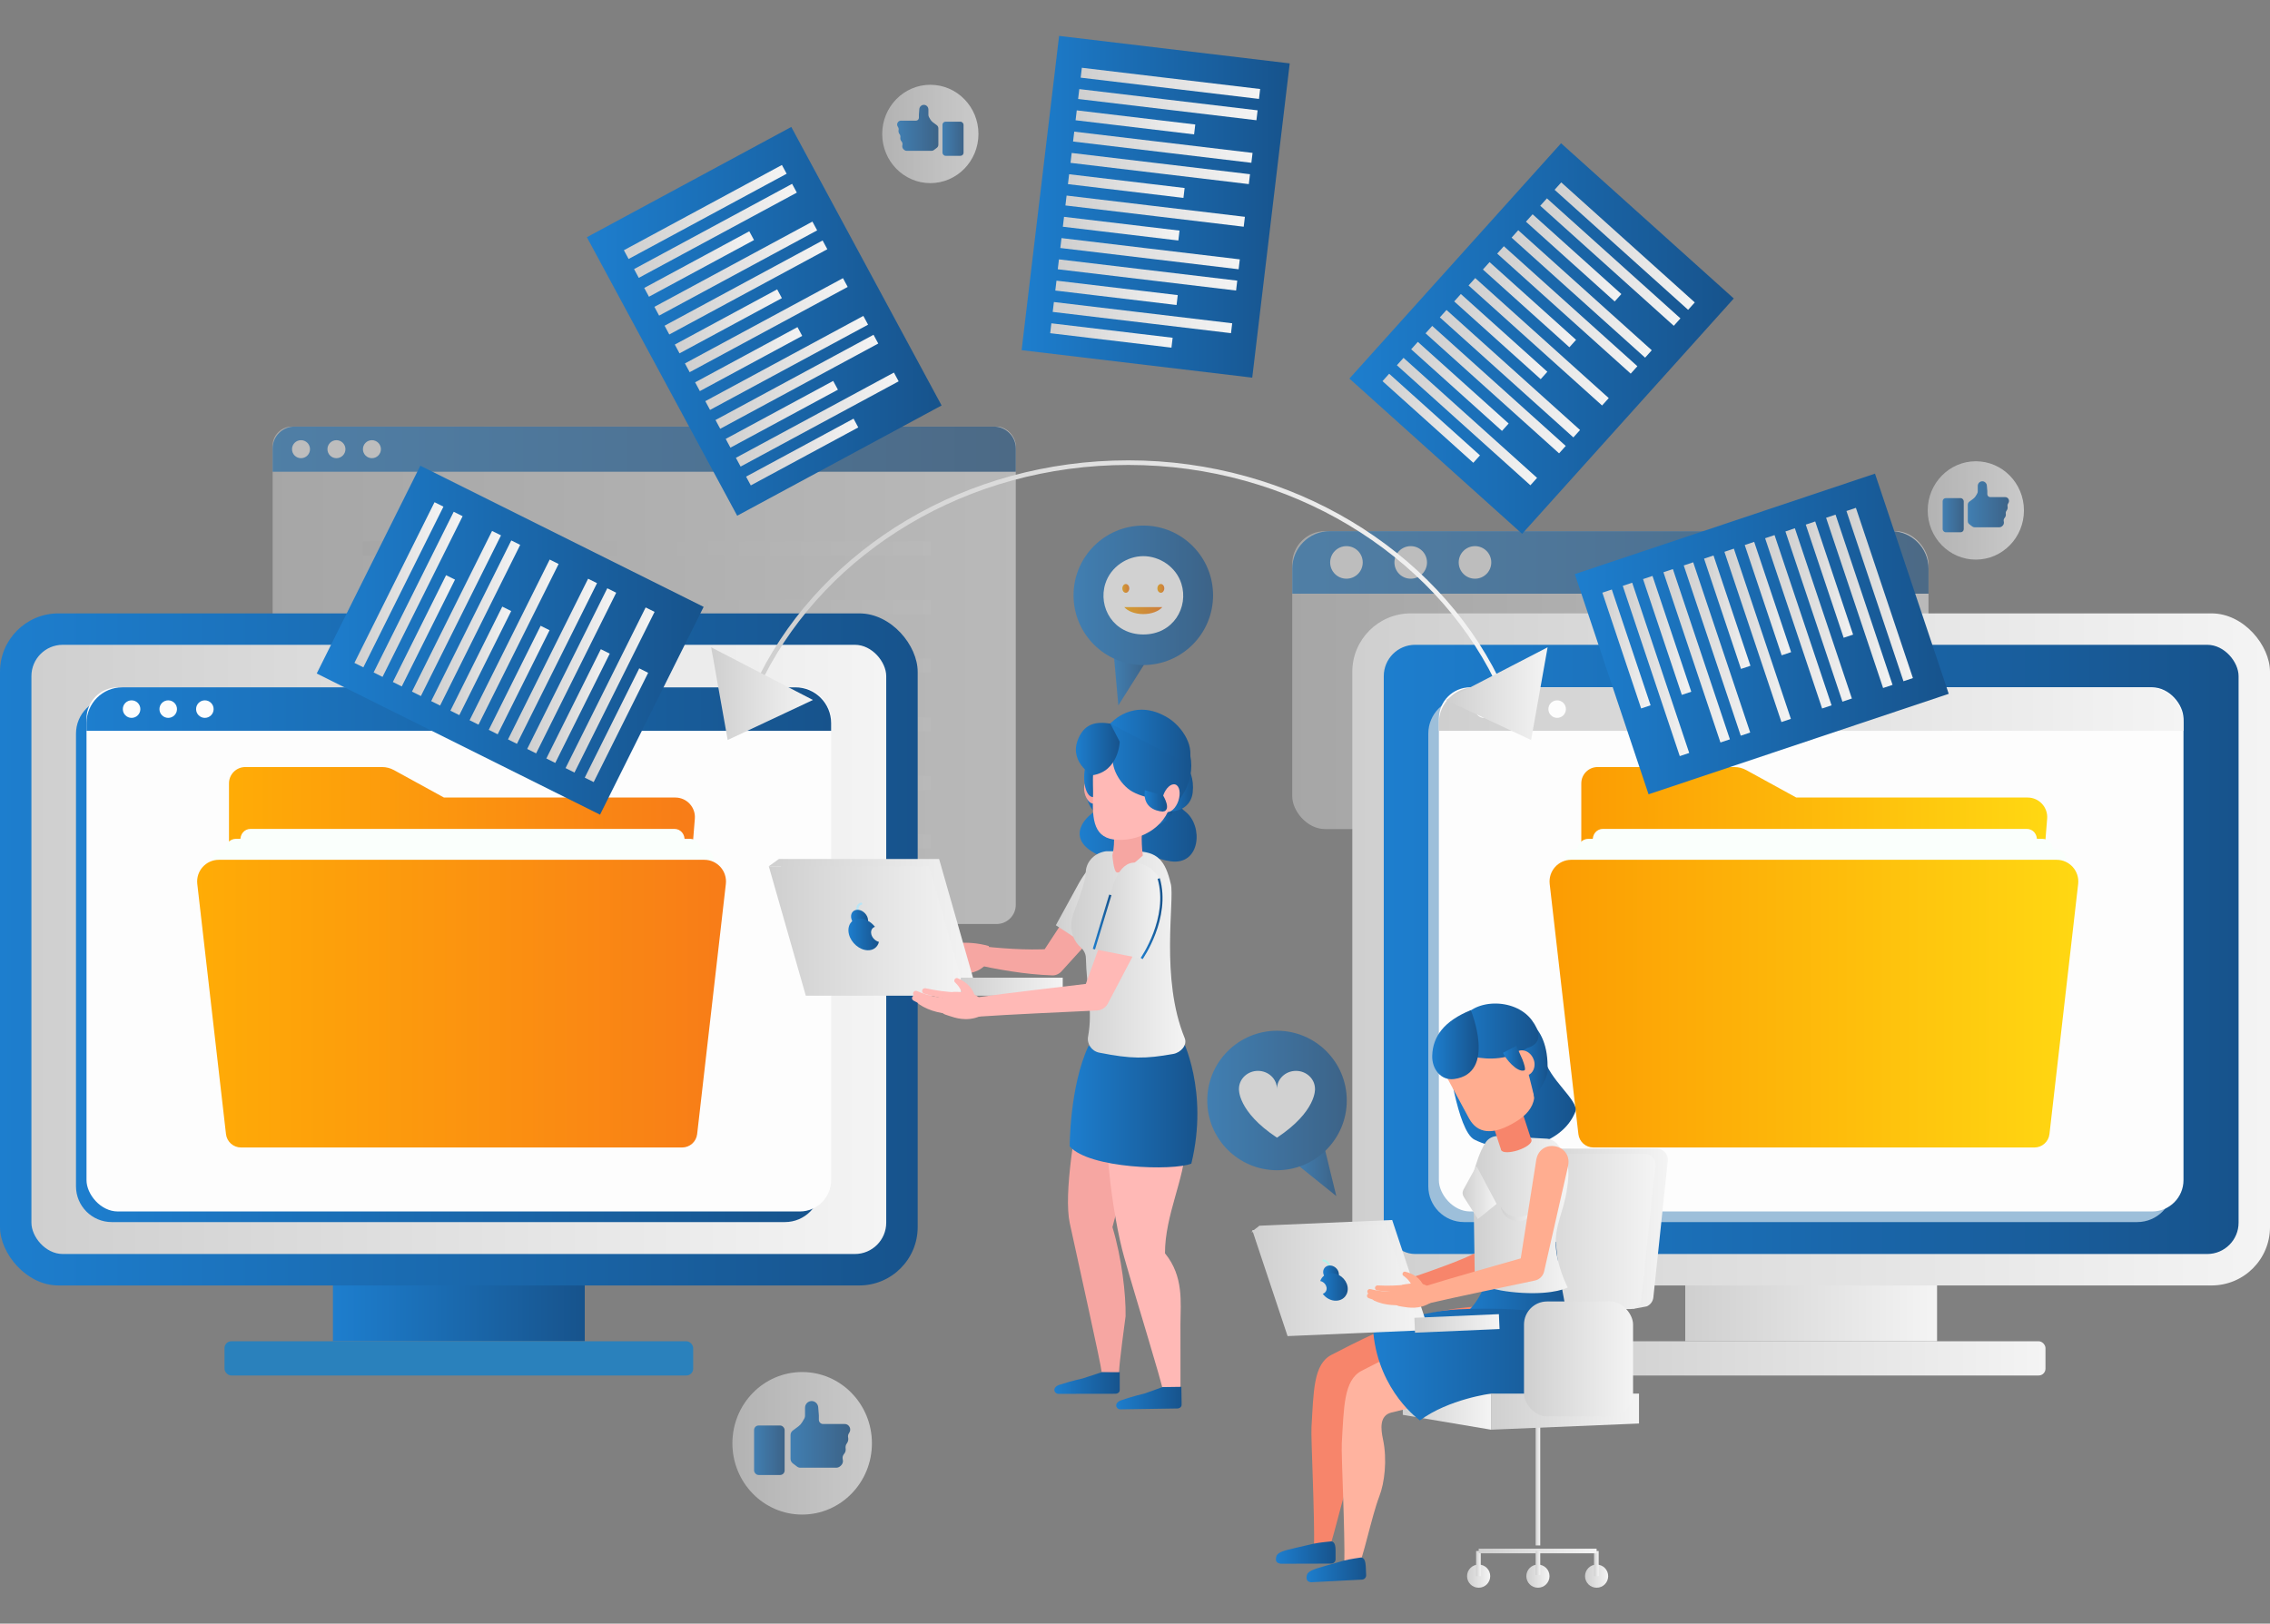 <?xml version="1.0" encoding="UTF-8"?>
<svg id="Layer_1" data-name="Layer 1" xmlns="http://www.w3.org/2000/svg" xmlns:xlink="http://www.w3.org/1999/xlink" viewBox="0 0 492 352">
  <rect x="0" y="0" width="492" height="352" fill="#808080" stroke="none"/>
  <defs>
    <style>
      .cls-1 {
        stroke: #7d7d7d;
      }

      .cls-1, .cls-2, .cls-3, .cls-4, .cls-5, .cls-6, .cls-7, .cls-8, .cls-9, .cls-10, .cls-11, .cls-12, .cls-13, .cls-14, .cls-15, .cls-16, .cls-17, .cls-18, .cls-19, .cls-20, .cls-21, .cls-22, .cls-23, .cls-24, .cls-25, .cls-26, .cls-27, .cls-28, .cls-29, .cls-30, .cls-31, .cls-32, .cls-33, .cls-34, .cls-35, .cls-36, .cls-37, .cls-38, .cls-39, .cls-40, .cls-41, .cls-42, .cls-43, .cls-44, .cls-45, .cls-46, .cls-47, .cls-48, .cls-49, .cls-50, .cls-51, .cls-52, .cls-53, .cls-54, .cls-55, .cls-56, .cls-57, .cls-58, .cls-59, .cls-60, .cls-61, .cls-62, .cls-63, .cls-64, .cls-65, .cls-66, .cls-67, .cls-68, .cls-69, .cls-70, .cls-71, .cls-72, .cls-73 {
        fill: none;
      }

      .cls-1, .cls-2, .cls-3, .cls-4, .cls-5, .cls-6, .cls-7, .cls-8, .cls-9, .cls-10, .cls-11, .cls-12, .cls-13, .cls-14, .cls-15, .cls-16, .cls-17, .cls-18, .cls-19, .cls-20, .cls-21, .cls-22, .cls-23, .cls-24, .cls-25, .cls-26, .cls-27, .cls-28, .cls-30, .cls-31, .cls-32, .cls-33, .cls-34, .cls-35, .cls-36, .cls-37, .cls-38, .cls-39, .cls-40, .cls-41, .cls-42, .cls-43, .cls-44, .cls-45, .cls-47, .cls-48, .cls-49, .cls-50, .cls-51, .cls-52, .cls-53, .cls-54, .cls-55, .cls-56, .cls-57, .cls-58, .cls-59, .cls-60, .cls-61, .cls-62, .cls-63, .cls-64, .cls-65, .cls-66, .cls-67, .cls-69, .cls-70, .cls-71, .cls-72, .cls-73 {
        stroke-miterlimit: 10;
      }

      .cls-1, .cls-2, .cls-3, .cls-4, .cls-5, .cls-6, .cls-7, .cls-8, .cls-9, .cls-10, .cls-11, .cls-12, .cls-13, .cls-14, .cls-15, .cls-16, .cls-17, .cls-18, .cls-19, .cls-20, .cls-22, .cls-24, .cls-25, .cls-26, .cls-27, .cls-28, .cls-30, .cls-31, .cls-33, .cls-34, .cls-35, .cls-36, .cls-37, .cls-38, .cls-40, .cls-41, .cls-43, .cls-44, .cls-45, .cls-47, .cls-49, .cls-50, .cls-51, .cls-52, .cls-53, .cls-54, .cls-55, .cls-56, .cls-57, .cls-58, .cls-59, .cls-60, .cls-61, .cls-62, .cls-63, .cls-64, .cls-66, .cls-67, .cls-69, .cls-71, .cls-72, .cls-73 {
        stroke-width: .75px;
      }

      .cls-2 {
        stroke: #b8b8b8;
      }

      .cls-3 {
        stroke: #d9d9d9;
      }

      .cls-74 {
        fill: #f7856b;
      }

      .cls-75 {
        fill: url(#linear-gradient-132);
      }

      .cls-4 {
        stroke: #8a8a8a;
      }

      .cls-76 {
        fill: url(#linear-gradient-118);
      }

      .cls-77 {
        fill: url(#linear-gradient-162);
      }

      .cls-5 {
        stroke: #b4b4b4;
      }

      .cls-78 {
        fill: url(#linear-gradient-61);
      }

      .cls-79 {
        fill: url(#linear-gradient-136);
      }

      .cls-80 {
        fill: url(#linear-gradient-15);
      }

      .cls-81 {
        fill: url(#linear-gradient-13);
      }

      .cls-82 {
        fill: #ffb9b6;
      }

      .cls-83 {
        fill: url(#linear-gradient-107);
      }

      .cls-84 {
        fill: url(#linear-gradient-28);
      }

      .cls-85 {
        fill: url(#linear-gradient-158);
      }

      .cls-86 {
        fill: url(#linear-gradient-65);
      }

      .cls-87 {
        fill: url(#linear-gradient-145);
      }

      .cls-88 {
        fill: url(#linear-gradient-69);
      }

      .cls-89 {
        fill: #67648a;
      }

      .cls-90 {
        fill: url(#linear-gradient-53);
      }

      .cls-91 {
        fill: url(#linear-gradient-42);
      }

      .cls-92 {
        fill: url(#linear-gradient-46);
      }

      .cls-6 {
        stroke: #646464;
      }

      .cls-7 {
        stroke: #545454;
      }

      .cls-93 {
        fill: #9892c8;
      }

      .cls-94 {
        fill: url(#linear-gradient-155);
      }

      .cls-8 {
        stroke: #868686;
      }

      .cls-95 {
        fill: url(#linear-gradient-142);
      }

      .cls-96 {
        fill: url(#linear-gradient-70);
      }

      .cls-97 {
        fill: url(#linear-gradient-60);
      }

      .cls-98 {
        fill: url(#linear-gradient-93);
      }

      .cls-99 {
        fill: url(#linear-gradient-2);
      }

      .cls-100 {
        fill: url(#linear-gradient-100);
      }

      .cls-101 {
        fill: url(#linear-gradient-87);
      }

      .cls-102 {
        fill: url(#linear-gradient-163);
      }

      .cls-9 {
        stroke: #191919;
      }

      .cls-103 {
        fill: url(#linear-gradient-64);
      }

      .cls-10 {
        stroke: #4f4f4f;
      }

      .cls-104 {
        fill: url(#linear-gradient-56);
      }

      .cls-11 {
        stroke: #000;
      }

      .cls-105 {
        fill: url(#linear-gradient-43);
      }

      .cls-106 {
        fill: url(#linear-gradient-25);
      }

      .cls-107 {
        fill: url(#linear-gradient-82);
      }

      .cls-108 {
        fill: url(#linear-gradient-138);
      }

      .cls-12 {
        stroke: #9b9b9b;
      }

      .cls-109 {
        fill: url(#linear-gradient-10);
      }

      .cls-110 {
        fill: url(#linear-gradient-12);
      }

      .cls-111 {
        fill: url(#linear-gradient-40);
      }

      .cls-112 {
        fill: url(#linear-gradient-27);
      }

      .cls-113 {
        fill: #9dbfda;
      }

      .cls-114 {
        fill: url(#linear-gradient-68);
      }

      .cls-13 {
        stroke: #111;
      }

      .cls-14 {
        stroke: #212121;
      }

      .cls-15 {
        stroke: #bcbcbc;
      }

      .cls-16 {
        stroke: #3b3b3b;
      }

      .cls-115 {
        fill: url(#linear-gradient-37);
      }

      .cls-17 {
        stroke: #797979;
      }

      .cls-116 {
        fill: #ffb39f;
      }

      .cls-117 {
        fill: url(#linear-gradient-159);
      }

      .cls-118 {
        fill: url(#linear-gradient-75);
      }

      .cls-18 {
        stroke: #b0b0b0;
      }

      .cls-119 {
        fill: url(#linear-gradient-55);
      }

      .cls-120 {
        fill: url(#linear-gradient-116);
      }

      .cls-19 {
        stroke: silver;
      }

      .cls-121 {
        fill: #fff;
      }

      .cls-20 {
        stroke: #d5d5d5;
      }

      .cls-122 {
        fill: url(#linear-gradient-39);
      }

      .cls-123 {
        fill: #fafffc;
      }

      .cls-124 {
        fill: url(#linear-gradient-160);
      }

      .cls-125 {
        fill: url(#linear-gradient-89);
      }

      .cls-21 {
        stroke: url(#linear-gradient-119);
      }

      .cls-126 {
        fill: url(#linear-gradient-52);
      }

      .cls-127 {
        fill: url(#linear-gradient-113);
      }

      .cls-22 {
        stroke: #1d1d1d;
      }

      .cls-23 {
        stroke: url(#linear-gradient-123);
      }

      .cls-24 {
        stroke: #262626;
      }

      .cls-25 {
        stroke: #c9c9c9;
      }

      .cls-128 {
        fill: url(#linear-gradient-58);
      }

      .cls-129 {
        fill: url(#linear-gradient-152);
      }

      .cls-130 {
        fill: url(#linear-gradient-47);
      }

      .cls-131 {
        fill: url(#linear-gradient-26);
      }

      .cls-132 {
        fill: url(#linear-gradient-74);
      }

      .cls-133 {
        fill: url(#linear-gradient-146);
      }

      .cls-26 {
        stroke: #929292;
      }

      .cls-134 {
        fill: url(#linear-gradient-97);
      }

      .cls-135 {
        fill: url(#linear-gradient-72);
      }

      .cls-27 {
        stroke: #a7a7a7;
      }

      .cls-28 {
        stroke: #969696;
      }

      .cls-136 {
        fill: url(#linear-gradient-157);
      }

      .cls-137 {
        fill: url(#linear-gradient-4);
      }

      .cls-30 {
        stroke: #434343;
      }

      .cls-138 {
        fill: url(#linear-gradient-35);
      }

      .cls-139 {
        fill: url(#linear-gradient-30);
      }

      .cls-31 {
        stroke: #e6e6e6;
      }

      .cls-140 {
        fill: url(#linear-gradient-161);
      }

      .cls-141 {
        fill: url(#linear-gradient-76);
      }

      .cls-32 {
        stroke: url(#linear-gradient-122);
      }

      .cls-142 {
        fill: url(#linear-gradient-143);
      }

      .cls-143 {
        fill: #f6a6a2;
      }

      .cls-33 {
        stroke: #fff;
      }

      .cls-144 {
        fill: url(#linear-gradient-109);
      }

      .cls-145 {
        fill: url(#linear-gradient-73);
      }

      .cls-146 {
        opacity: .49;
      }

      .cls-147 {
        fill: url(#linear-gradient-71);
      }

      .cls-34 {
        stroke: #363636;
      }

      .cls-148 {
        fill: url(#linear-gradient-44);
      }

      .cls-149 {
        fill: url(#linear-gradient-144);
      }

      .cls-150 {
        fill: url(#linear-gradient-96);
      }

      .cls-151 {
        fill: url(#linear-gradient-49);
      }

      .cls-152 {
        fill: url(#linear-gradient-3);
      }

      .cls-35 {
        stroke: #eee;
      }

      .cls-36 {
        stroke: #fbfbfb;
      }

      .cls-153 {
        fill: url(#linear-gradient-34);
      }

      .cls-154 {
        fill: url(#linear-gradient-5);
      }

      .cls-37 {
        stroke: #9f9f9f;
      }

      .cls-155 {
        fill: url(#linear-gradient-38);
      }

      .cls-156 {
        fill: url(#linear-gradient-91);
      }

      .cls-157 {
        fill: url(#linear-gradient-149);
      }

      .cls-158 {
        fill: url(#linear-gradient-22);
      }

      .cls-159 {
        fill: url(#linear-gradient-24);
      }

      .cls-160 {
        fill: url(#linear-gradient-133);
      }

      .cls-161 {
        fill: url(#linear-gradient-94);
      }

      .cls-162 {
        fill: url(#linear-gradient-54);
      }

      .cls-163 {
        fill: url(#linear-gradient-147);
      }

      .cls-164 {
        fill: url(#linear-gradient-92);
      }

      .cls-165 {
        fill: url(#linear-gradient-90);
      }

      .cls-38 {
        stroke: #080808;
      }

      .cls-166 {
        fill: url(#linear-gradient-33);
      }

      .cls-167 {
        opacity: .52;
      }

      .cls-39 {
        stroke: url(#linear-gradient-121);
      }

      .cls-168 {
        fill: url(#linear-gradient-79);
      }

      .cls-169 {
        fill: url(#linear-gradient-78);
      }

      .cls-170 {
        fill: url(#linear-gradient-51);
      }

      .cls-171 {
        fill: url(#linear-gradient-8);
      }

      .cls-40 {
        stroke: #717171;
      }

      .cls-172 {
        fill: url(#linear-gradient-66);
      }

      .cls-173 {
        fill: url(#linear-gradient-57);
      }

      .cls-174 {
        fill: url(#linear-gradient-77);
      }

      .cls-175 {
        fill: url(#linear-gradient-131);
      }

      .cls-176 {
        fill: url(#linear-gradient-129);
      }

      .cls-177 {
        fill: url(#linear-gradient-103);
      }

      .cls-41 {
        stroke: #474747;
      }

      .cls-178 {
        fill: url(#linear-gradient-135);
      }

      .cls-179 {
        fill: #ffad90;
      }

      .cls-42 {
        stroke: url(#linear-gradient-125);
      }

      .cls-43 {
        stroke: #0d0d0d;
      }

      .cls-180 {
        fill: url(#linear-gradient-110);
      }

      .cls-44 {
        stroke: #c4c4c4;
      }

      .cls-181 {
        fill: url(#linear-gradient-88);
      }

      .cls-45 {
        stroke: #757575;
      }

      .cls-46 {
        stroke: #bae5f5;
        stroke-width: .48px;
      }

      .cls-46, .cls-68 {
        stroke-linecap: round;
        stroke-linejoin: round;
      }

      .cls-47 {
        stroke: #f7f7f7;
      }

      .cls-48 {
        stroke: url(#linear-gradient-151);
      }

      .cls-48, .cls-65 {
        stroke-width: .5px;
      }

      .cls-182 {
        fill: url(#linear-gradient-124);
      }

      .cls-183 {
        fill: url(#linear-gradient-165);
      }

      .cls-184 {
        fill: url(#linear-gradient-128);
      }

      .cls-185 {
        fill: url(#linear-gradient-164);
      }

      .cls-186 {
        fill: url(#linear-gradient-14);
      }

      .cls-187 {
        fill: url(#linear-gradient-62);
      }

      .cls-188 {
        fill: url(#linear-gradient-156);
      }

      .cls-49 {
        stroke: #828282;
      }

      .cls-189 {
        fill: url(#linear-gradient-29);
      }

      .cls-190 {
        fill: url(#linear-gradient-20);
      }

      .cls-191 {
        fill: url(#linear-gradient-106);
      }

      .cls-50 {
        stroke: #040404;
      }

      .cls-192 {
        fill: url(#linear-gradient-67);
      }

      .cls-193 {
        fill: url(#linear-gradient-139);
      }

      .cls-194 {
        fill: url(#linear-gradient-148);
      }

      .cls-195 {
        fill: url(#linear-gradient-17);
      }

      .cls-196 {
        fill: url(#linear-gradient-141);
      }

      .cls-197 {
        fill: url(#linear-gradient-50);
      }

      .cls-198 {
        fill: url(#linear-gradient-7);
      }

      .cls-199 {
        fill: url(#linear-gradient-134);
      }

      .cls-200 {
        fill: url(#linear-gradient-9);
      }

      .cls-51 {
        stroke: #d1d1d1;
      }

      .cls-201 {
        fill: url(#linear-gradient-104);
      }

      .cls-52 {
        stroke: #4b4b4b;
      }

      .cls-202 {
        fill: url(#linear-gradient-59);
      }

      .cls-203 {
        fill: url(#linear-gradient-11);
      }

      .cls-204 {
        fill: url(#linear-gradient-120);
      }

      .cls-205 {
        fill: url(#linear-gradient-108);
      }

      .cls-206 {
        fill: url(#linear-gradient-19);
      }

      .cls-207 {
        fill: url(#linear-gradient-101);
      }

      .cls-208 {
        fill: url(#linear-gradient-80);
      }

      .cls-53 {
        stroke: #323232;
      }

      .cls-54 {
        stroke: #2a2a2a;
      }

      .cls-55 {
        stroke: #151515;
      }

      .cls-209 {
        fill: url(#linear-gradient-6);
      }

      .cls-210 {
        fill: #2a81bc;
      }

      .cls-211 {
        fill: url(#linear-gradient-83);
      }

      .cls-56 {
        stroke: #a3a3a3;
      }

      .cls-212 {
        fill: url(#linear-gradient-112);
      }

      .cls-213 {
        fill: url(#linear-gradient-154);
      }

      .cls-57 {
        stroke: #ababab;
      }

      .cls-58 {
        stroke: #dedede;
      }

      .cls-59 {
        stroke: #eaeaea;
      }

      .cls-214 {
        fill: url(#linear-gradient-105);
      }

      .cls-215 {
        fill: url(#linear-gradient-137);
      }

      .cls-216 {
        fill: url(#linear-gradient-36);
      }

      .cls-217 {
        fill: url(#linear-gradient-21);
      }

      .cls-60 {
        stroke: #3f3f3f;
      }

      .cls-61 {
        stroke: #cdcdcd;
      }

      .cls-218 {
        fill: url(#linear-gradient-45);
      }

      .cls-219 {
        opacity: .64;
      }

      .cls-220 {
        fill: url(#linear-gradient-127);
      }

      .cls-221 {
        fill: url(#linear-gradient-85);
      }

      .cls-222 {
        fill: url(#linear-gradient-98);
      }

      .cls-223 {
        fill: url(#linear-gradient-81);
      }

      .cls-224 {
        opacity: .1;
      }

      .cls-62 {
        stroke: #696969;
      }

      .cls-63 {
        stroke: #f2f2f2;
      }

      .cls-225 {
        fill: url(#linear-gradient-84);
      }

      .cls-64 {
        stroke: #8e8e8e;
      }

      .cls-226 {
        fill: url(#linear-gradient-114);
      }

      .cls-227 {
        fill: url(#linear-gradient-140);
      }

      .cls-228 {
        fill: url(#linear-gradient-153);
      }

      .cls-229 {
        fill: url(#linear-gradient-117);
      }

      .cls-230 {
        fill: url(#linear-gradient-48);
      }

      .cls-65 {
        stroke: url(#linear-gradient-150);
      }

      .cls-66 {
        stroke: #e2e2e2;
      }

      .cls-231 {
        fill: url(#linear-gradient-102);
      }

      .cls-232 {
        fill: url(#linear-gradient-32);
      }

      .cls-233 {
        fill: url(#linear-gradient-86);
      }

      .cls-234 {
        fill: url(#linear-gradient-41);
      }

      .cls-235 {
        fill: url(#linear-gradient-130);
      }

      .cls-67 {
        stroke: #5c5c5c;
      }

      .cls-236 {
        fill: url(#linear-gradient-16);
      }

      .cls-68 {
        stroke: #b1f4eb;
        stroke-width: .4px;
      }

      .cls-237 {
        fill: url(#linear-gradient-111);
      }

      .cls-69 {
        stroke: #2e2e2e;
      }

      .cls-70 {
        stroke: url(#linear-gradient-95);
      }

      .cls-238 {
        fill: url(#linear-gradient);
      }

      .cls-239 {
        fill: url(#linear-gradient-23);
      }

      .cls-71 {
        stroke: #6d6d6d;
      }

      .cls-240 {
        fill: url(#linear-gradient-31);
      }

      .cls-241 {
        clip-path: url(#clippath);
      }

      .cls-242 {
        fill: url(#linear-gradient-63);
      }

      .cls-243 {
        fill: url(#linear-gradient-115);
      }

      .cls-244 {
        fill: url(#linear-gradient-126);
      }

      .cls-245 {
        fill: #fdfdfd;
      }

      .cls-246 {
        fill: url(#linear-gradient-99);
      }

      .cls-72 {
        stroke: #585858;
      }

      .cls-73 {
        stroke: #606060;
      }

      .cls-247 {
        fill: url(#linear-gradient-18);
      }
    </style>
    <clipPath id="clippath">
      <rect class="cls-29" x="-691.64" y="-409.34" width="1923.25" height="200"/>
    </clipPath>
    <linearGradient id="linear-gradient" x1="280.08" y1="147.45" x2="417.99" y2="147.45" gradientUnits="userSpaceOnUse">
      <stop offset="0" stop-color="#cfcfcf"/>
      <stop offset="1" stop-color="#f4f4f4"/>
    </linearGradient>
    <linearGradient id="linear-gradient-2" x1="280.08" y1="121.93" x2="417.99" y2="121.93" gradientUnits="userSpaceOnUse">
      <stop offset="0" stop-color="#1d7ece"/>
      <stop offset="1" stop-color="#17538c"/>
    </linearGradient>
    <linearGradient id="linear-gradient-3" x1="59.09" y1="146.4" x2="220.17" y2="146.4" xlink:href="#linear-gradient"/>
    <linearGradient id="linear-gradient-4" x1="59.09" y1="97.38" x2="220.17" y2="97.38" xlink:href="#linear-gradient-2"/>
    <linearGradient id="linear-gradient-5" x1="78.66" y1="118.9" x2="201.76" y2="118.9" xlink:href="#linear-gradient"/>
    <linearGradient id="linear-gradient-6" x1="78.66" y1="131.6" x2="201.76" y2="131.6" xlink:href="#linear-gradient"/>
    <linearGradient id="linear-gradient-7" x1="78.66" y1="144.3" x2="201.76" y2="144.3" xlink:href="#linear-gradient"/>
    <linearGradient id="linear-gradient-8" x1="78.66" y1="157.01" x2="201.76" y2="157.01" xlink:href="#linear-gradient"/>
    <linearGradient id="linear-gradient-9" x1="78.66" y1="169.71" x2="201.76" y2="169.71" xlink:href="#linear-gradient"/>
    <linearGradient id="linear-gradient-10" x1="78.66" y1="182.41" x2="201.76" y2="182.41" xlink:href="#linear-gradient"/>
    <linearGradient id="linear-gradient-11" x1="72.16" y1="275.95" x2="126.74" y2="275.95" xlink:href="#linear-gradient-2"/>
    <linearGradient id="linear-gradient-12" x1="0" y1="205.83" x2="198.9" y2="205.83" xlink:href="#linear-gradient-2"/>
    <linearGradient id="linear-gradient-13" x1="6.81" y1="205.83" x2="192.08" y2="205.83" xlink:href="#linear-gradient"/>
    <linearGradient id="linear-gradient-14" x1="16.47" y1="208.11" x2="177.86" y2="208.11" xlink:href="#linear-gradient-2"/>
    <linearGradient id="linear-gradient-15" x1="18.75" y1="153.73" x2="180.14" y2="153.73" xlink:href="#linear-gradient-2"/>
    <linearGradient id="linear-gradient-16" x1="49.62" y1="195.46" x2="150.61" y2="195.46" gradientUnits="userSpaceOnUse">
      <stop offset="0" stop-color="#ffac06"/>
      <stop offset="1" stop-color="#f87c18"/>
    </linearGradient>
    <linearGradient id="linear-gradient-17" x1="42.73" y1="217.59" x2="157.35" y2="217.59" xlink:href="#linear-gradient-16"/>
    <linearGradient id="linear-gradient-18" x1="365.26" y1="275.95" x2="419.84" y2="275.95" xlink:href="#linear-gradient"/>
    <linearGradient id="linear-gradient-19" x1="293.1" y1="205.83" x2="492" y2="205.83" xlink:href="#linear-gradient"/>
    <linearGradient id="linear-gradient-20" x1="299.92" y1="205.83" x2="485.19" y2="205.83" xlink:href="#linear-gradient-2"/>
    <linearGradient id="linear-gradient-21" x1="341.76" y1="294.49" x2="443.34" y2="294.49" xlink:href="#linear-gradient"/>
    <linearGradient id="linear-gradient-22" x1="311.86" y1="153.73" x2="473.25" y2="153.73" xlink:href="#linear-gradient"/>
    <linearGradient id="linear-gradient-23" x1="342.73" y1="195.46" x2="443.72" y2="195.46" gradientUnits="userSpaceOnUse">
      <stop offset="0" stop-color="#fc9c03"/>
      <stop offset=".99" stop-color="#ffd712"/>
    </linearGradient>
    <linearGradient id="linear-gradient-24" x1="335.83" y1="217.59" x2="450.45" y2="217.59" xlink:href="#linear-gradient-23"/>
    <linearGradient id="linear-gradient-25" x1="68.65" y1="138.8" x2="152.51" y2="138.8" gradientTransform="translate(185.48 -22.08) rotate(63.51)" xlink:href="#linear-gradient-2"/>
    <linearGradient id="linear-gradient-26" x1="76.82" y1="126.78" x2="96.11" y2="126.78" gradientTransform="translate(161.36 -7.16) rotate(63.51)" xlink:href="#linear-gradient"/>
    <linearGradient id="linear-gradient-27" x1="80.98" y1="128.85" x2="100.27" y2="128.85" gradientTransform="translate(165.52 -9.73) rotate(63.51)" xlink:href="#linear-gradient"/>
    <linearGradient id="linear-gradient-28" x1="85.14" y1="136.76" x2="98.61" y2="136.76" gradientTransform="translate(173.3 -6.47) rotate(63.51)" xlink:href="#linear-gradient"/>
    <linearGradient id="linear-gradient-29" x1="89.3" y1="133" x2="108.59" y2="133" gradientTransform="translate(173.84 -14.88) rotate(63.51)" xlink:href="#linear-gradient"/>
    <linearGradient id="linear-gradient-30" x1="93.46" y1="135.07" x2="112.75" y2="135.07" gradientTransform="translate(178 -17.46) rotate(63.51)" xlink:href="#linear-gradient"/>
    <linearGradient id="linear-gradient-31" x1="97.62" y1="143.28" x2="110.8" y2="143.28" gradientTransform="translate(185.96 -13.9) rotate(63.51)" xlink:href="#linear-gradient"/>
    <linearGradient id="linear-gradient-32" x1="101.78" y1="139.22" x2="121.07" y2="139.22" gradientTransform="translate(186.32 -22.61) rotate(63.51)" xlink:href="#linear-gradient"/>
    <linearGradient id="linear-gradient-33" x1="105.94" y1="147.43" x2="119.12" y2="147.43" gradientTransform="translate(194.28 -19.05) rotate(63.51)" xlink:href="#linear-gradient"/>
    <linearGradient id="linear-gradient-34" x1="110.1" y1="143.37" x2="129.39" y2="143.37" gradientTransform="translate(194.64 -27.76) rotate(63.51)" xlink:href="#linear-gradient"/>
    <linearGradient id="linear-gradient-35" x1="114.26" y1="145.44" x2="133.55" y2="145.44" gradientTransform="translate(198.81 -30.33) rotate(63.51)" xlink:href="#linear-gradient"/>
    <linearGradient id="linear-gradient-36" x1="118.42" y1="153.08" x2="132.16" y2="153.08" gradientTransform="translate(206.41 -27.34) rotate(63.51)" xlink:href="#linear-gradient"/>
    <linearGradient id="linear-gradient-37" x1="122.58" y1="149.59" x2="141.87" y2="149.59" gradientTransform="translate(207.13 -35.48) rotate(63.51)" xlink:href="#linear-gradient"/>
    <linearGradient id="linear-gradient-38" x1="126.74" y1="157.23" x2="140.48" y2="157.23" gradientTransform="translate(214.73 -32.49) rotate(63.51)" xlink:href="#linear-gradient"/>
    <linearGradient id="linear-gradient-39" x1="127.2" y1="69.66" x2="204.09" y2="69.66" gradientTransform="translate(52.95 -70.31) rotate(28.35)" xlink:href="#linear-gradient-2"/>
    <linearGradient id="linear-gradient-40" x1="135.21" y1="45.94" x2="170.49" y2="45.94" gradientTransform="translate(40.15 -67.08) rotate(28.35)" xlink:href="#linear-gradient"/>
    <linearGradient id="linear-gradient-41" x1="137.42" y1="50.04" x2="172.69" y2="50.04" gradientTransform="translate(42.36 -67.63) rotate(28.35)" xlink:href="#linear-gradient"/>
    <linearGradient id="linear-gradient-42" x1="139.63" y1="57.22" x2="163.42" y2="57.22" gradientTransform="translate(45.35 -65.09) rotate(28.35)" xlink:href="#linear-gradient"/>
    <linearGradient id="linear-gradient-43" x1="141.83" y1="58.22" x2="177.11" y2="58.22" gradientTransform="translate(46.78 -68.75) rotate(28.35)" xlink:href="#linear-gradient"/>
    <linearGradient id="linear-gradient-44" x1="144.04" y1="62.31" x2="179.32" y2="62.31" gradientTransform="translate(48.99 -69.31) rotate(28.35)" xlink:href="#linear-gradient"/>
    <linearGradient id="linear-gradient-45" x1="146.25" y1="69.66" x2="169.46" y2="69.66" gradientTransform="translate(52.02 -66.61) rotate(28.35)" xlink:href="#linear-gradient"/>
    <linearGradient id="linear-gradient-46" x1="148.46" y1="70.49" x2="183.73" y2="70.49" gradientTransform="translate(53.4 -70.42) rotate(28.35)" xlink:href="#linear-gradient"/>
    <linearGradient id="linear-gradient-47" x1="150.66" y1="77.84" x2="173.87" y2="77.84" gradientTransform="translate(56.43 -67.72) rotate(28.35)" xlink:href="#linear-gradient"/>
    <linearGradient id="linear-gradient-48" x1="152.87" y1="78.67" x2="188.15" y2="78.67" gradientTransform="translate(57.82 -71.54) rotate(28.35)" xlink:href="#linear-gradient"/>
    <linearGradient id="linear-gradient-49" x1="155.08" y1="82.76" x2="190.35" y2="82.76" gradientTransform="translate(60.02 -72.1) rotate(28.35)" xlink:href="#linear-gradient"/>
    <linearGradient id="linear-gradient-50" x1="157.29" y1="89.81" x2="181.61" y2="89.81" gradientTransform="translate(62.98 -69.7) rotate(28.35)" xlink:href="#linear-gradient"/>
    <linearGradient id="linear-gradient-51" x1="159.49" y1="90.95" x2="194.77" y2="90.95" gradientTransform="translate(64.44 -73.21) rotate(28.35)" xlink:href="#linear-gradient"/>
    <linearGradient id="linear-gradient-52" x1="161.7" y1="97.99" x2="186.03" y2="97.99" gradientTransform="translate(67.39 -70.81) rotate(28.35)" xlink:href="#linear-gradient"/>
    <linearGradient id="linear-gradient-53" x1="221.42" y1="44.84" x2="279.54" y2="44.84" gradientTransform="translate(-3.55 29.98) rotate(-6.8)" xlink:href="#linear-gradient-2"/>
    <linearGradient id="linear-gradient-54" x1="234.22" y1="18.08" x2="273.12" y2="18.08" gradientTransform="translate(-.36 30.17) rotate(-6.8)" xlink:href="#linear-gradient"/>
    <linearGradient id="linear-gradient-55" x1="233.67" y1="22.7" x2="272.57" y2="22.7" gradientTransform="translate(-.91 30.14) rotate(-6.8)" xlink:href="#linear-gradient"/>
    <linearGradient id="linear-gradient-56" x1="233.12" y1="26.54" x2="259.06" y2="26.54" gradientTransform="translate(-1.41 29.34) rotate(-6.8)" xlink:href="#linear-gradient"/>
    <linearGradient id="linear-gradient-57" x1="232.57" y1="31.93" x2="271.47" y2="31.93" gradientTransform="translate(-2.01 30.08) rotate(-6.8)" xlink:href="#linear-gradient"/>
    <linearGradient id="linear-gradient-58" x1="232.02" y1="36.54" x2="270.92" y2="36.54" gradientTransform="translate(-2.56 30.04) rotate(-6.8)" xlink:href="#linear-gradient"/>
    <linearGradient id="linear-gradient-59" x1="231.47" y1="40.35" x2="256.75" y2="40.35" gradientTransform="translate(-3.06 29.2) rotate(-6.8)" xlink:href="#linear-gradient"/>
    <linearGradient id="linear-gradient-60" x1="230.91" y1="45.78" x2="269.82" y2="45.78" gradientTransform="translate(-3.66 29.98) rotate(-6.8)" xlink:href="#linear-gradient"/>
    <linearGradient id="linear-gradient-61" x1="230.36" y1="49.58" x2="255.65" y2="49.58" gradientTransform="translate(-4.16 29.13) rotate(-6.8)" xlink:href="#linear-gradient"/>
    <linearGradient id="linear-gradient-62" x1="229.81" y1="55.01" x2="268.71" y2="55.01" gradientTransform="translate(-4.76 29.91) rotate(-6.8)" xlink:href="#linear-gradient"/>
    <linearGradient id="linear-gradient-63" x1="229.26" y1="59.62" x2="268.16" y2="59.62" gradientTransform="translate(-5.31 29.88) rotate(-6.8)" xlink:href="#linear-gradient"/>
    <linearGradient id="linear-gradient-64" x1="228.71" y1="63.5" x2="255.26" y2="63.5" gradientTransform="translate(-5.82 29.11) rotate(-6.8)" xlink:href="#linear-gradient"/>
    <linearGradient id="linear-gradient-65" x1="228.16" y1="68.86" x2="267.06" y2="68.86" gradientTransform="translate(-6.41 29.81) rotate(-6.8)" xlink:href="#linear-gradient"/>
    <linearGradient id="linear-gradient-66" x1="227.61" y1="72.73" x2="254.15" y2="72.73" gradientTransform="translate(-6.92 29.05) rotate(-6.8)" xlink:href="#linear-gradient"/>
    <linearGradient id="linear-gradient-67" x1="292.47" y1="73.39" x2="375.78" y2="73.39" gradientTransform="translate(36.59 242.21) rotate(-41.96)" xlink:href="#linear-gradient-2"/>
    <linearGradient id="linear-gradient-68" x1="336.95" y1="53.35" x2="367.33" y2="53.35" gradientTransform="translate(54.61 249.12) rotate(-41.96)" xlink:href="#linear-gradient"/>
    <linearGradient id="linear-gradient-69" x1="333.84" y1="56.81" x2="364.23" y2="56.81" gradientTransform="translate(51.5 247.92) rotate(-41.96)" xlink:href="#linear-gradient"/>
    <linearGradient id="linear-gradient-70" x1="330.73" y1="55.9" x2="351.42" y2="55.9" gradientTransform="translate(50.06 242.37) rotate(-41.96)" xlink:href="#linear-gradient"/>
    <linearGradient id="linear-gradient-71" x1="327.63" y1="63.72" x2="358.01" y2="63.72" gradientTransform="translate(45.28 245.54) rotate(-41.96)" xlink:href="#linear-gradient"/>
    <linearGradient id="linear-gradient-72" x1="324.52" y1="67.18" x2="354.9" y2="67.18" gradientTransform="translate(42.18 244.35) rotate(-41.96)" xlink:href="#linear-gradient"/>
    <linearGradient id="linear-gradient-73" x1="321.41" y1="66.05" x2="341.6" y2="66.05" gradientTransform="translate(40.82 238.57) rotate(-41.96)" xlink:href="#linear-gradient"/>
    <linearGradient id="linear-gradient-74" x1="318.3" y1="74.09" x2="348.69" y2="74.09" gradientTransform="translate(35.96 241.96) rotate(-41.96)" xlink:href="#linear-gradient"/>
    <linearGradient id="linear-gradient-75" x1="315.19" y1="72.97" x2="335.38" y2="72.97" gradientTransform="translate(34.61 236.19) rotate(-41.96)" xlink:href="#linear-gradient"/>
    <linearGradient id="linear-gradient-76" x1="312.09" y1="81.01" x2="342.47" y2="81.01" gradientTransform="translate(29.74 239.58) rotate(-41.96)" xlink:href="#linear-gradient"/>
    <linearGradient id="linear-gradient-77" x1="308.98" y1="84.46" x2="339.36" y2="84.46" gradientTransform="translate(26.64 238.39) rotate(-41.96)" xlink:href="#linear-gradient"/>
    <linearGradient id="linear-gradient-78" x1="305.87" y1="83.76" x2="327" y2="83.76" gradientTransform="translate(25.12 233.04) rotate(-41.96)" xlink:href="#linear-gradient"/>
    <linearGradient id="linear-gradient-79" x1="302.76" y1="91.38" x2="333.15" y2="91.38" gradientTransform="translate(20.42 236.01) rotate(-41.96)" xlink:href="#linear-gradient"/>
    <linearGradient id="linear-gradient-80" x1="299.65" y1="90.67" x2="320.78" y2="90.67" gradientTransform="translate(18.91 230.65) rotate(-41.96)" xlink:href="#linear-gradient"/>
    <linearGradient id="linear-gradient-81" x1="341.32" y1="137.44" x2="422.36" y2="137.44" gradientTransform="translate(130.29 455.9) rotate(-71.49)" xlink:href="#linear-gradient-2"/>
    <linearGradient id="linear-gradient-82" x1="400.19" y1="128.89" x2="414.59" y2="128.89" gradientTransform="translate(155.84 474.29) rotate(-71.49)" xlink:href="#linear-gradient"/>
    <linearGradient id="linear-gradient-83" x1="395.78" y1="130.37" x2="410.18" y2="130.37" gradientTransform="translate(151.44 471.12) rotate(-71.49)" xlink:href="#linear-gradient"/>
    <linearGradient id="linear-gradient-84" x1="391.37" y1="125.66" x2="401.63" y2="125.66" gradientTransform="translate(151.48 461.76) rotate(-71.49)" xlink:href="#linear-gradient"/>
    <linearGradient id="linear-gradient-85" x1="386.96" y1="133.32" x2="401.37" y2="133.32" gradientTransform="translate(142.62 464.77) rotate(-71.49)" xlink:href="#linear-gradient"/>
    <linearGradient id="linear-gradient-86" x1="382.56" y1="134.79" x2="396.96" y2="134.79" gradientTransform="translate(138.21 461.6) rotate(-71.49)" xlink:href="#linear-gradient"/>
    <linearGradient id="linear-gradient-87" x1="378.15" y1="129.77" x2="388.2" y2="129.77" gradientTransform="translate(138.48 451.93) rotate(-71.49)" xlink:href="#linear-gradient"/>
    <linearGradient id="linear-gradient-88" x1="373.74" y1="137.74" x2="388.14" y2="137.74" gradientTransform="translate(129.39 455.26) rotate(-71.49)" xlink:href="#linear-gradient"/>
    <linearGradient id="linear-gradient-89" x1="369.33" y1="132.72" x2="379.38" y2="132.72" gradientTransform="translate(129.66 445.58) rotate(-71.49)" xlink:href="#linear-gradient"/>
    <linearGradient id="linear-gradient-90" x1="364.92" y1="140.7" x2="379.32" y2="140.7" gradientTransform="translate(120.58 448.91) rotate(-71.49)" xlink:href="#linear-gradient"/>
    <linearGradient id="linear-gradient-91" x1="360.52" y1="142.17" x2="374.92" y2="142.17" gradientTransform="translate(116.17 445.74) rotate(-71.49)" xlink:href="#linear-gradient"/>
    <linearGradient id="linear-gradient-92" x1="356.11" y1="137.75" x2="366.56" y2="137.75" gradientTransform="translate(116.01 436.66) rotate(-71.49)" xlink:href="#linear-gradient"/>
    <linearGradient id="linear-gradient-93" x1="351.7" y1="145.12" x2="366.1" y2="145.12" gradientTransform="translate(107.35 439.39) rotate(-71.49)" xlink:href="#linear-gradient"/>
    <linearGradient id="linear-gradient-94" x1="347.29" y1="140.7" x2="357.74" y2="140.7" gradientTransform="translate(107.19 430.32) rotate(-71.49)" xlink:href="#linear-gradient"/>
    <linearGradient id="linear-gradient-95" x1="164.72" y1="123.65" x2="324.85" y2="123.65" xlink:href="#linear-gradient"/>
    <linearGradient id="linear-gradient-96" x1="154.14" y1="150.38" x2="176.2" y2="150.38" xlink:href="#linear-gradient"/>
    <linearGradient id="linear-gradient-97" x1="313.37" y1="150.38" x2="335.43" y2="150.38" xlink:href="#linear-gradient"/>
    <linearGradient id="linear-gradient-98" x1="330.99" y1="266.41" x2="361.48" y2="266.41" xlink:href="#linear-gradient"/>
    <linearGradient id="linear-gradient-99" x1="328.31" y1="266.97" x2="358.8" y2="266.97" xlink:href="#linear-gradient"/>
    <linearGradient id="linear-gradient-100" x1="304.04" y1="306.01" x2="323.16" y2="306.01" xlink:href="#linear-gradient"/>
    <linearGradient id="linear-gradient-101" x1="276.53" y1="336.58" x2="289.47" y2="336.58" xlink:href="#linear-gradient-2"/>
    <linearGradient id="linear-gradient-102" x1="283.19" y1="340.33" x2="296.11" y2="340.33" xlink:href="#linear-gradient-2"/>
    <linearGradient id="linear-gradient-103" x1="316.39" y1="280.88" x2="341.15" y2="280.88" xlink:href="#linear-gradient-2"/>
    <linearGradient id="linear-gradient-104" x1="297.67" y1="295.82" x2="342.17" y2="295.82" xlink:href="#linear-gradient-2"/>
    <linearGradient id="linear-gradient-105" x1="313.71" y1="237.66" x2="341.52" y2="237.66" xlink:href="#linear-gradient-2"/>
    <linearGradient id="linear-gradient-106" x1="319.31" y1="263.32" x2="339.95" y2="263.32" xlink:href="#linear-gradient"/>
    <linearGradient id="linear-gradient-107" x1="325.23" y1="263.14" x2="332.86" y2="263.14" xlink:href="#linear-gradient"/>
    <linearGradient id="linear-gradient-108" x1="317" y1="258.52" x2="324.38" y2="258.52" xlink:href="#linear-gradient"/>
    <linearGradient id="linear-gradient-109" x1="328.06" y1="228.77" x2="335.43" y2="228.77" xlink:href="#linear-gradient-2"/>
    <linearGradient id="linear-gradient-110" x1="314.06" y1="223.52" x2="333.45" y2="223.52" xlink:href="#linear-gradient-2"/>
    <linearGradient id="linear-gradient-111" x1="310.42" y1="226.49" x2="320.49" y2="226.49" xlink:href="#linear-gradient-2"/>
    <linearGradient id="linear-gradient-112" x1="325.76" y1="229.43" x2="330.52" y2="229.43" xlink:href="#linear-gradient-2"/>
    <linearGradient id="linear-gradient-113" x1="271.19" y1="276.6" x2="309.39" y2="276.6" xlink:href="#linear-gradient"/>
    <linearGradient id="linear-gradient-114" x1="271.41" y1="277.54" x2="307.85" y2="277.54" xlink:href="#linear-gradient"/>
    <linearGradient id="linear-gradient-115" x1="286.78" y1="276.01" x2="290.19" y2="276.01" xlink:href="#linear-gradient-2"/>
    <linearGradient id="linear-gradient-116" x1="286.15" y1="278.99" x2="292.1" y2="278.99" xlink:href="#linear-gradient-2"/>
    <linearGradient id="linear-gradient-117" x1="306.56" y1="286.89" x2="325.02" y2="286.89" gradientTransform="translate(618.94 587.11) rotate(-177.53)" xlink:href="#linear-gradient"/>
    <linearGradient id="linear-gradient-118" x1="317.97" y1="341.7" x2="323" y2="341.7" xlink:href="#linear-gradient"/>
    <linearGradient id="linear-gradient-119" x1="319.93" y1="338.98" x2="320.93" y2="338.98" xlink:href="#linear-gradient"/>
    <linearGradient id="linear-gradient-120" x1="343.53" y1="341.7" x2="348.56" y2="341.7" xlink:href="#linear-gradient"/>
    <linearGradient id="linear-gradient-121" x1="345.49" y1="338.98" x2="346.49" y2="338.98" xlink:href="#linear-gradient"/>
    <linearGradient id="linear-gradient-122" x1="332.83" y1="320.2" x2="333.83" y2="320.2" xlink:href="#linear-gradient"/>
    <linearGradient id="linear-gradient-123" x1="320.49" y1="336.25" x2="346.05" y2="336.25" xlink:href="#linear-gradient"/>
    <linearGradient id="linear-gradient-124" x1="330.82" y1="341.7" x2="335.84" y2="341.7" xlink:href="#linear-gradient"/>
    <linearGradient id="linear-gradient-125" x1="332.83" y1="338.85" x2="333.83" y2="338.85" xlink:href="#linear-gradient"/>
    <linearGradient id="linear-gradient-126" x1="323.16" y1="306.04" x2="355.24" y2="306.04" xlink:href="#linear-gradient"/>
    <linearGradient id="linear-gradient-127" x1="330.31" y1="294.6" x2="353.95" y2="294.6" gradientTransform="translate(684.26 589.21) rotate(-180)" xlink:href="#linear-gradient"/>
    <linearGradient id="linear-gradient-128" x1="280.88" y1="253.96" x2="289.63" y2="253.96" xlink:href="#linear-gradient-2"/>
    <linearGradient id="linear-gradient-129" x1="261.66" y1="238.58" x2="291.89" y2="238.58" xlink:href="#linear-gradient-2"/>
    <linearGradient id="linear-gradient-130" x1="228.51" y1="299.83" x2="242.69" y2="299.83" xlink:href="#linear-gradient-2"/>
    <linearGradient id="linear-gradient-131" x1="231.83" y1="239.12" x2="259.52" y2="239.12" xlink:href="#linear-gradient-2"/>
    <linearGradient id="linear-gradient-132" x1="241.92" y1="303.1" x2="256.09" y2="303.1" xlink:href="#linear-gradient-2"/>
    <linearGradient id="linear-gradient-133" x1="228.84" y1="195.66" x2="244.28" y2="195.66" xlink:href="#linear-gradient"/>
    <linearGradient id="linear-gradient-134" x1="234" y1="176.59" x2="259.36" y2="176.59" xlink:href="#linear-gradient-2"/>
    <linearGradient id="linear-gradient-135" x1="232.18" y1="206.91" x2="256.9" y2="206.91" xlink:href="#linear-gradient"/>
    <linearGradient id="linear-gradient-136" x1="250.39" y1="175.94" x2="254.17" y2="175.94" xlink:href="#linear-gradient-2"/>
    <linearGradient id="linear-gradient-137" x1="235.34" y1="170.06" x2="238.23" y2="170.06" xlink:href="#linear-gradient-2"/>
    <linearGradient id="linear-gradient-138" x1="234.97" y1="169.21" x2="238.08" y2="169.21" xlink:href="#linear-gradient-2"/>
    <linearGradient id="linear-gradient-139" x1="252.37" y1="169.8" x2="258.56" y2="169.8" xlink:href="#linear-gradient-2"/>
    <linearGradient id="linear-gradient-140" x1="238.64" y1="164.67" x2="258.21" y2="164.67" xlink:href="#linear-gradient-2"/>
    <linearGradient id="linear-gradient-141" x1="240.66" y1="159.76" x2="258" y2="159.76" xlink:href="#linear-gradient-2"/>
    <linearGradient id="linear-gradient-142" x1="233.19" y1="162.39" x2="242.69" y2="162.39" xlink:href="#linear-gradient-2"/>
    <linearGradient id="linear-gradient-143" x1="248.08" y1="173.63" x2="252.95" y2="173.63" xlink:href="#linear-gradient-2"/>
    <linearGradient id="linear-gradient-144" x1="166.63" y1="200.25" x2="211.56" y2="200.25" xlink:href="#linear-gradient"/>
    <linearGradient id="linear-gradient-145" x1="166.63" y1="201.83" x2="209.36" y2="201.83" xlink:href="#linear-gradient"/>
    <linearGradient id="linear-gradient-146" x1="184.45" y1="199.14" x2="188.15" y2="199.14" xlink:href="#linear-gradient-2"/>
    <linearGradient id="linear-gradient-147" x1="183.89" y1="202.57" x2="190.51" y2="202.57" xlink:href="#linear-gradient-2"/>
    <linearGradient id="linear-gradient-148" x1="208.25" y1="213.91" x2="230.34" y2="213.91" gradientTransform="translate(438.59 427.83) rotate(-180)" xlink:href="#linear-gradient"/>
    <linearGradient id="linear-gradient-149" x1="237.09" y1="197.41" x2="252.29" y2="197.41" xlink:href="#linear-gradient"/>
    <linearGradient id="linear-gradient-150" x1="236.85" y1="199.89" x2="240.89" y2="199.89" xlink:href="#linear-gradient-2"/>
    <linearGradient id="linear-gradient-151" x1="247.23" y1="199.17" x2="251.97" y2="199.17" xlink:href="#linear-gradient-2"/>
    <linearGradient id="linear-gradient-152" x1="241.41" y1="147.45" x2="248.38" y2="147.45" xlink:href="#linear-gradient-2"/>
    <linearGradient id="linear-gradient-153" x1="232.68" y1="129.06" x2="262.92" y2="129.06" xlink:href="#linear-gradient-2"/>
    <linearGradient id="linear-gradient-154" x1="243.67" y1="132.37" x2="251.93" y2="132.37" xlink:href="#linear-gradient-16"/>
    <linearGradient id="linear-gradient-155" x1="250.84" y1="127.56" x2="252.35" y2="127.56" xlink:href="#linear-gradient-16"/>
    <linearGradient id="linear-gradient-156" x1="243.26" y1="127.56" x2="244.76" y2="127.56" xlink:href="#linear-gradient-16"/>
    <linearGradient id="linear-gradient-157" x1="158.75" y1="312.9" x2="188.98" y2="312.9" xlink:href="#linear-gradient"/>
    <linearGradient id="linear-gradient-158" x1="163.44" y1="314.4" x2="170.06" y2="314.4" xlink:href="#linear-gradient-2"/>
    <linearGradient id="linear-gradient-159" x1="171.35" y1="310.97" x2="184.29" y2="310.97" xlink:href="#linear-gradient-2"/>
    <linearGradient id="linear-gradient-160" x1="191.22" y1="29.04" x2="212.07" y2="29.04" xlink:href="#linear-gradient"/>
    <linearGradient id="linear-gradient-161" x1="204.26" y1="30.08" x2="208.83" y2="30.08" gradientTransform="translate(413.1 60.16) rotate(-180)" xlink:href="#linear-gradient-2"/>
    <linearGradient id="linear-gradient-162" x1="194.45" y1="27.71" x2="203.38" y2="27.71" xlink:href="#linear-gradient-2"/>
    <linearGradient id="linear-gradient-163" x1="417.81" y1="110.66" x2="438.66" y2="110.66" xlink:href="#linear-gradient"/>
    <linearGradient id="linear-gradient-164" x1="421.05" y1="111.69" x2="425.62" y2="111.69" xlink:href="#linear-gradient-2"/>
    <linearGradient id="linear-gradient-165" x1="426.51" y1="109.33" x2="435.43" y2="109.33" xlink:href="#linear-gradient-2"/>
  </defs>
  <g class="cls-241">
    <g class="cls-224">
      <path class="cls-33" d="M770.32,149.1c-121.52,67.2-461.12,107.09-496.94,86.77C191.79,189.59,592.04,1.83,473.05-155.67,369.3-292.99,105.51-397.64-56.96-370.04c-145.06,24.64-148.22,144.31-224.57,127.07-129.14-29.16-126.15-372.9-379.85-499.14-89.73-44.65-182.53-47.64-241.38-44.63"/>
      <path class="cls-36" d="M763.45,156.59c-119.22,65.35-454.47,103.17-492.19,81.6C189.93,191.68,582.07,6.29,463.35-149.56,359.68-285.54,98.33-389.77-63.42-363.25c-143.53,23.53-147.43,141.15-223.38,123.8-128.94-29.57-128.05-368.59-379.72-493.65-89.04-44.24-181.11-47.51-239.8-44.88"/>
      <path class="cls-47" d="M756.58,164.07c-116.92,63.49-447.83,99.25-487.44,76.43-81.08-46.71,302.95-229.75,184.51-383.95-103.59-134.63-362.5-238.45-523.53-213.01-142.01,22.43-146.64,138-222.2,120.52-128.74-29.99-129.94-364.27-379.59-488.16-88.34-43.84-179.69-47.39-238.22-45.12"/>
      <path class="cls-63" d="M749.72,171.56c-114.62,61.64-441.19,95.33-482.69,71.26-80.84-46.89,295.1-227.61,176.93-380.16-103.51-133.28-359.97-236.68-520.29-212.32-140.48,21.34-145.85,134.84-221.02,117.25-128.54-30.4-131.83-359.95-379.46-482.67-87.65-43.43-178.27-47.26-236.63-45.37"/>
      <path class="cls-35" d="M742.85,179.05c-112.33,59.78-434.55,91.42-477.94,66.09-80.61-47.06,287.25-225.46,169.36-376.37-103.42-131.94-357.43-234.9-517.04-211.64-138.95,20.25-145.06,131.68-219.83,113.98-128.35-30.82-133.73-355.64-379.32-477.18-86.96-43.03-176.85-47.13-235.05-45.62"/>
      <path class="cls-59" d="M735.98,186.54c-110.03,57.93-427.91,87.51-473.19,60.92-80.39-47.21,279.39-223.31,161.78-372.58C321.23-255.71,69.68-358.25-89.23-336.07c-137.41,19.17-144.27,128.53-218.65,110.71-128.15-31.23-135.62-351.32-379.19-471.69-86.27-42.63-175.43-47-233.47-45.87"/>
      <path class="cls-31" d="M729.11,194.03c-107.73,56.07-421.27,83.6-468.44,55.74-80.18-47.34,271.54-221.17,154.2-368.78C311.61-248.25,62.53-350.36-95.68-329.28c-135.87,18.1-143.52,125.54-217.46,107.43-128.02-31.35-137.51-347-379.06-466.2-85.58-42.22-174.01-46.88-231.89-46.11"/>
      <path class="cls-66" d="M722.25,201.52c-105.43,54.21-414.63,79.69-463.69,50.57-79.97-47.47,263.69-219.02,146.62-364.99-103.18-127.89-349.78-229.57-507.31-209.58-134.32,17.04-142.73,122.41-216.28,104.16-127.84-31.72-139.41-342.69-378.93-460.71-84.89-41.82-172.59-46.75-230.3-46.36"/>
      <path class="cls-58" d="M715.38,209c-103.13,52.36-408,75.79-458.94,45.4-79.77-47.58,255.84-216.87,139.05-361.2-103.09-126.54-347.23-227.78-504.07-208.9-132.77,15.98-141.95,119.28-215.1,100.89-127.65-32.1-141.3-338.37-378.8-455.22-84.2-41.41-171.17-46.62-228.72-46.61"/>
      <path class="cls-3" d="M708.51,216.49c-100.84,50.5-401.36,71.89-454.2,40.23-79.58-47.69,247.99-214.73,131.47-357.41-103.01-125.2-344.66-225.99-500.83-208.22-131.22,14.93-141.17,116.15-213.91,97.61-127.46-32.47-143.19-334.05-378.67-449.73-83.51-41.01-169.74-46.5-227.14-46.85"/>
      <path class="cls-20" d="M701.64,223.98c-98.54,48.65-394.73,67.99-449.45,35.06-79.39-47.78,240.42-212.82,123.89-353.61-102.68-124.06-342.09-224.19-497.58-207.53-129.66,13.89-140.38,113.01-212.73,94.34-127.28-32.84-145.09-329.74-378.54-444.24-82.81-40.6-168.32-46.37-225.56-47.1"/>
      <path class="cls-51" d="M694.78,231.47c-96.24,46.79-388.1,64.1-444.7,29.89-79.2-47.87,232.59-210.69,116.31-349.82C263.82-211.2,26.88-310.86-127.95-295.31c-128.1,12.86-139.6,109.88-211.55,91.07-127.09-33.22-146.98-325.42-378.41-438.76-82.12-40.2-166.9-46.24-223.97-47.35"/>
      <path class="cls-61" d="M687.91,238.96c-93.94,44.94-381.47,60.21-439.95,24.71-79.02-47.95,224.76-208.57,108.73-346.03C254.22-203.76,19.76-302.94-134.4-288.52c-126.54,11.84-138.82,106.74-210.36,87.8-126.91-33.6-148.87-321.1-378.28-433.27-81.43-39.79-165.48-46.12-222.39-47.6"/>
      <path class="cls-25" d="M681.04,246.44c-91.64,43.08-374.84,56.32-435.2,19.54-78.84-48.03,216.93-206.44,101.16-342.24C244.63-196.32,12.65-295.02-140.86-281.73c-124.97,10.82-138.03,103.6-209.18,84.52-126.72-33.98-150.77-316.79-378.15-427.78-80.74-39.39-164.06-45.99-220.81-47.84"/>
      <path class="cls-44" d="M674.17,253.93c-89.34,41.22-368.21,52.43-430.45,14.37-78.66-48.1,209.1-204.32,93.58-338.44C235.03-188.88,5.55-287.09-147.31-274.93c-123.39,9.82-137.25,100.46-208,81.25-126.53-34.36-152.66-312.47-378.02-422.29-80.05-38.99-162.64-45.86-219.23-48.09"/>
      <path class="cls-19" d="M667.31,261.42c-87.05,39.37-361.59,48.55-425.7,9.2-78.49-48.17,201.27-202.19,86-334.65C225.43-181.44-1.55-279.16-153.76-268.14c-121.82,8.82-136.46,97.32-206.81,77.98-126.34-34.74-154.55-308.15-377.89-416.8-79.36-38.58-161.22-45.74-217.64-48.34"/>
      <path class="cls-15" d="M660.44,268.91c-84.75,37.51-354.96,44.67-420.95,4.03-78.32-48.23,193.43-200.06,78.42-330.86C215.84-174-8.64-271.22-160.22-261.34c-120.24,7.84-135.68,94.18-205.63,74.7-126.16-35.13-156.45-303.84-377.76-411.31-78.67-38.18-159.8-45.61-216.06-48.58"/>
      <path class="cls-2" d="M653.57,276.4c-82.45,35.66-348.34,40.79-416.2-1.14-78.15-48.28,185.6-197.93,70.85-327.06C206.24-166.56-15.73-263.27-166.67-254.55c-118.65,6.86-134.89,91.04-204.44,71.43-125.97-35.51-158.34-299.52-377.63-405.82-77.98-37.77-158.38-45.48-214.48-48.83"/>
      <path class="cls-5" d="M646.7,283.88c-80.15,33.8-341.72,36.91-411.45-6.31-77.98-48.34,177.76-195.81,63.27-323.27C196.64-159.12-22.81-255.32-173.12-247.76c-117.07,5.89-134.11,87.9-203.26,68.16-125.78-35.9-160.23-295.2-377.5-400.33-77.28-37.37-156.96-45.35-212.9-49.08"/>
      <path class="cls-18" d="M639.83,291.37c-77.85,31.94-335.1,33.04-406.71-11.49-77.82-48.39,169.92-193.68,55.69-319.48C187.04-151.68-29.89-247.36-179.58-240.96c-115.47,4.94-133.32,84.75-202.08,64.89-125.59-36.29-162.13-290.89-377.36-394.84-76.59-36.96-155.54-45.23-211.31-49.33"/>
      <path class="cls-57" d="M632.97,298.86c-75.56,30.09-328.48,29.17-401.96-16.66-77.66-48.44,162.09-191.55,48.11-315.69C177.44-144.24-36.96-239.39-186.03-234.17c-113.88,3.99-132.54,81.61-200.89,61.61-125.41-36.68-164.02-286.57-377.23-389.35-75.9-36.56-154.12-45.1-209.73-49.57"/>
      <path class="cls-27" d="M626.1,306.35c-73.26,28.23-321.87,25.3-397.21-21.83-77.5-48.48,154.25-189.42,40.54-311.89C167.83-136.8-44.03-231.41-192.48-227.38c-112.28,3.05-131.75,78.46-199.71,58.34-125.22-37.07-165.91-282.25-377.1-383.86-75.21-36.15-152.7-44.97-208.15-49.82"/>
      <path class="cls-56" d="M619.23,313.84c-70.96,26.38-315.26,21.44-392.46-27-77.34-48.52,146.41-187.29,32.96-308.1C158.23-129.36-51.09-223.43-198.94-220.58c-110.68,2.13-130.96,75.32-198.53,55.07-125.03-37.47-167.81-277.94-376.97-378.37-74.52-35.75-151.28-44.85-206.57-50.07"/>
      <path class="cls-37" d="M612.36,321.32c-68.66,24.52-308.64,17.57-387.71-32.17-77.18-48.56,138.56-185.15,25.38-304.31C148.63-121.92-58.14-215.43-205.39-213.79c-109.08,1.22-130.18,72.17-197.34,51.8-124.84-37.87-169.7-273.62-376.84-372.89-73.83-35.35-149.86-44.72-204.98-50.31"/>
      <path class="cls-12" d="M605.5,328.81c-66.36,22.67-302.03,13.71-382.96-37.34-77.02-48.6,130.72-183.02,17.8-300.52C139.02-114.47-65.2-207.42-211.84-206.99c-107.47.31-129.39,69.02-196.16,48.52-124.65-38.26-171.59-269.3-376.71-367.4-73.14-34.94-148.44-44.59-203.4-50.56"/>
      <path class="cls-28" d="M598.63,336.3c-64.07,20.81-295.42,9.86-378.21-42.52-76.87-48.63,122.88-180.89,10.23-296.72C129.41-107.03-72.24-199.41-218.3-200.2c-105.86-.58-128.6,65.87-194.98,45.25-124.46-38.66-173.49-264.99-376.58-361.91-72.45-34.54-147.02-44.47-201.82-50.81"/>
      <path class="cls-26" d="M591.76,343.79c-61.77,18.95-288.82,6-373.46-47.69-76.72-48.66,115.03-178.75,2.65-292.93C119.81-99.58-79.29-191.38-224.75-193.41c-104.25-1.45-127.82,62.72-193.79,41.98-124.27-39.07-175.38-260.67-376.45-356.42-71.75-34.13-145.59-44.34-200.24-51.06"/>
      <path class="cls-64" d="M584.89,351.28c-59.47,17.1-282.21,2.15-368.71-52.86-76.57-48.69,107.18-176.62-4.93-289.14C110.2-92.14-86.33-183.34-231.2-186.61c-102.64-2.32-127.03,59.56-192.61,38.7-124.08-39.47-177.27-256.36-376.32-350.93-71.06-33.73-144.17-44.21-198.65-51.3"/>
      <path class="cls-4" d="M578.03,358.77c-57.17,15.24-275.61-1.7-363.97-58.03-76.42-48.72,99.34-174.48-12.51-285.35C100.59-84.69-93.36-175.29-237.66-179.82c-101.02-3.17-126.24,56.41-191.42,35.43-123.89-39.88-179.17-252.04-376.19-345.44-70.37-33.32-142.75-44.09-197.07-51.55"/>
      <path class="cls-8" d="M571.16,366.25c-54.87,13.39-269.01-5.54-359.22-63.2-76.27-48.75,91.49-172.35-20.09-281.55C90.98-77.24-100.39-167.22-244.11-173.03c-99.4-4.02-125.45,53.26-190.24,32.16-123.69-40.28-181.06-247.72-376.06-339.95-69.68-32.92-141.33-43.96-195.49-51.8"/>
      <path class="cls-49" d="M564.29,373.74c-52.57,11.53-262.41-9.38-354.47-68.37-76.12-48.77,83.64-170.21-27.66-277.76C81.36-69.8-107.42-159.14-250.56-166.23c-97.78-4.84-124.67,50.1-189.06,28.89-123.5-40.69-182.95-243.41-375.93-334.46-68.99-32.51-139.91-43.83-193.91-52.04"/>
      <path class="cls-1" d="M557.42,381.23c-50.28,9.68-255.81-13.23-349.72-73.55-75.97-48.8,75.78-168.07-35.24-273.97C71.75-62.35-114.45-151.05-257.02-159.44c-96.16-5.66-123.88,46.95-187.87,25.61-123.31-41.1-184.84-239.09-375.8-328.97-68.3-32.11-138.49-43.7-192.32-52.29"/>
      <path class="cls-17" d="M550.56,388.72c-47.98,7.82-249.21-17.06-344.97-78.72-75.82-48.82,67.93-165.93-42.82-270.17C62.14-54.9-121.48-142.94-263.47-152.64c-94.54-6.46-123.09,43.79-186.69,22.34-123.11-41.52-186.74-234.77-375.67-323.48-67.61-31.71-137.07-43.58-190.74-52.54"/>
      <path class="cls-45" d="M543.69,396.21c-45.68,5.96-242.62-20.9-340.22-83.89-75.68-48.84,60.08-163.79-50.4-266.38C52.52-47.45-128.5-134.81-269.92-145.85c-92.92-7.25-122.3,40.63-185.51,19.07-122.92-41.93-188.63-230.46-375.54-317.99-66.92-31.3-135.65-43.45-189.16-52.79"/>
      <path class="cls-40" d="M536.82,403.69c-43.38,4.11-236.03-24.73-335.47-89.06-75.53-48.86,52.22-161.64-57.97-262.59C42.9-39.99-135.52-126.67-276.38-139.06c-91.29-8.03-121.51,37.47-184.32,15.79-122.72-42.35-190.52-226.14-375.4-312.5-66.22-30.9-134.23-43.32-187.58-53.03"/>
      <path class="cls-71" d="M529.95,411.18c-41.08,2.25-229.44-28.56-330.72-94.23-75.39-48.88,44.36-159.5-65.55-258.8C33.29-32.54-142.54-118.51-282.83-132.26c-89.67-8.79-120.72,34.31-183.14,12.52-122.53-42.77-192.42-221.82-375.27-307.01-65.53-30.49-132.81-43.2-185.99-53.28"/>
      <path class="cls-62" d="M523.09,418.67c-38.79.4-222.85-32.38-325.97-99.4-75.25-48.9,36.51-157.36-73.13-255C23.67-25.08-149.56-110.33-289.28-125.47c-88.04-9.54-119.93,31.15-181.96,9.25-122.33-43.19-194.31-217.51-375.14-301.53-64.84-30.09-131.39-43.07-184.41-53.53"/>
      <path class="cls-6" d="M516.22,426.16c-36.49-1.46-216.26-36.21-321.22-104.58-75.11-48.92,28.65-155.21-80.71-251.21C14.05-17.63-156.59-102.13-295.74-118.68c-86.42-10.28-119.14,27.98-180.77,5.98-122.13-43.61-196.2-213.19-375.01-296.04-64.15-29.68-129.97-42.94-182.83-53.77"/>
      <path class="cls-73" d="M509.35,433.65c-34.19-3.32-209.68-40.03-316.48-109.75-74.96-48.94,20.79-153.06-88.28-247.42C4.43-10.17-163.61-93.91-302.19-111.88c-84.8-11-118.35,24.82-179.59,2.7-121.93-44.04-198.1-208.87-374.88-290.55-63.46-29.28-128.55-42.82-181.25-54.02"/>
      <path class="cls-67" d="M502.48,441.13c-31.89-5.17-203.1-43.85-311.73-114.92-74.82-48.95,12.92-150.91-95.86-243.63C-5.2-2.71-170.63-85.67-308.64-105.09c-83.18-11.71-117.56,21.66-178.4-.57-121.73-44.47-199.99-204.56-374.75-285.06-62.77-28.87-127.13-42.69-179.66-54.27"/>
      <path class="cls-72" d="M495.62,448.62c-29.59-7.03-196.51-47.66-306.98-120.09-74.68-48.97,5.06-148.76-103.44-239.83C-14.82,4.75-177.66-77.4-315.1-98.29c-81.56-12.4-116.76,18.49-177.22-3.84-121.53-44.9-201.88-200.24-374.62-279.57-62.08-28.47-125.71-42.56-178.08-54.52"/>
      <path class="cls-7" d="M488.75,456.11c-27.29-8.88-189.94-51.47-302.23-125.26-74.54-48.98-2.8-146.61-111.02-236.04C-24.44,12.21-184.7-69.11-321.55-91.5c-79.95-13.08-115.97,15.32-176.04-7.11-121.33-45.33-203.78-195.92-374.49-274.08-61.39-28.07-124.29-42.43-176.5-54.76"/>
      <path class="cls-10" d="M481.88,463.6c-25-10.74-183.36-55.28-297.48-130.43-74.4-49-10.67-144.45-118.6-232.25C-34.07,19.67-191.73-60.8-328-84.71c-78.33-13.75-115.18,12.16-174.85-10.39-121.13-45.76-205.67-191.61-374.36-268.59-60.69-27.66-122.86-42.31-174.92-55.01"/>
      <path class="cls-52" d="M475.01,471.09c-22.7-12.59-176.78-59.09-292.73-135.6-74.26-49.01-18.54-142.3-126.17-228.46C-43.7,27.14-198.78-52.45-334.45-77.91c-76.72-14.4-114.39,8.99-173.67-13.66-120.93-46.2-207.56-187.29-374.23-263.1-60-27.26-121.44-42.18-173.33-55.26"/>
      <path class="cls-41" d="M468.14,478.57c-20.4-14.45-170.21-62.89-287.98-140.78-74.13-49.02-26.4-140.14-133.75-224.66C-53.32,34.6-205.83-44.08-340.91-71.12c-75.12-15.03-113.59,5.82-172.49-16.93-120.72-46.64-209.46-182.97-374.1-257.61-59.31-26.85-120.02-42.05-171.75-55.5"/>
      <path class="cls-30" d="M461.28,486.06c-18.1-16.31-163.64-66.69-283.23-145.95-73.99-49.03-34.27-137.98-141.33-220.87C-62.95,42.07-212.89-35.69-347.36-64.33c-73.52-15.66-112.8,2.65-171.3-20.21-120.52-47.08-211.35-178.66-373.97-252.12-58.62-26.45-118.6-41.93-170.17-55.75"/>
      <path class="cls-60" d="M454.41,493.55c-15.8-18.16-157.07-70.49-278.48-151.12-73.85-49.04-42.14-135.82-148.91-217.08C-72.58,49.54-219.96-27.26-353.81-57.53c-71.92-16.27-112-.52-170.12-23.48-120.31-47.52-213.24-174.34-373.84-246.63-57.93-26.04-117.18-41.8-168.59-56"/>
      <path class="cls-16" d="M447.54,501.04c-13.51-20.02-150.5-74.29-273.74-156.29-73.71-49.05-50.02-133.65-156.48-213.29C-82.22,57.01-227.04-18.79-360.27-50.74c-70.33-16.86-111.21-3.7-168.94-26.75-120.11-47.97-215.14-170.02-373.71-241.14-57.24-25.64-115.76-41.67-167-56.25"/>
      <path class="cls-34" d="M440.67,508.53c-11.21-21.87-143.94-78.08-268.99-161.46C98.11,298,113.8,215.58,7.63,137.57-91.85,64.49-234.14-10.3-366.72-43.94c-68.75-17.45-110.41-6.87-167.75-30.02-119.9-48.41-217.03-165.71-373.58-235.66-56.55-25.23-114.34-41.55-165.42-56.49"/>
      <path class="cls-53" d="M433.81,516.02c-8.91-23.73-137.38-81.87-264.24-166.63C96.13,300.31,103.81,220.06-2.07,143.68-101.48,71.96-241.25-1.77-373.17-37.15c-67.17-18.02-109.62-10.05-166.57-33.3-119.69-48.87-218.92-161.39-373.44-230.17-55.85-24.83-112.92-41.42-163.84-56.74"/>
      <path class="cls-69" d="M426.94,523.5c-6.61-25.58-130.82-85.66-259.49-171.81-73.31-49.08-73.64-127.15-179.22-201.91C-111.12,79.44-248.38,6.8-379.63-30.36c-65.6-18.57-108.82-13.22-165.38-36.57-119.48-49.32-220.82-157.07-373.31-224.68-55.16-24.43-111.5-41.29-162.26-56.99"/>
      <path class="cls-54" d="M420.07,530.99c-4.31-27.44-124.26-89.44-254.74-176.98-73.17-49.09-81.51-124.98-186.79-198.11C-120.75,86.92-255.53,15.4-386.08-23.56c-64.04-19.12-108.02-16.4-164.2-39.84-119.26-49.77-222.71-152.76-373.18-219.19-54.47-24.02-110.08-41.17-160.67-57.23"/>
      <path class="cls-24" d="M413.2,538.48c-2.02-29.3-117.7-93.22-249.99-182.15-73.04-49.1-89.39-122.8-194.37-194.32C-130.39,94.4-262.71,24.05-392.53-16.77c-62.5-19.65-107.22-19.57-163.02-43.12-119.05-50.23-224.6-148.44-373.05-213.7-53.78-23.62-108.66-41.04-159.09-57.48"/>
      <path class="cls-14" d="M406.34,545.97c.28-31.15-111.15-97-245.24-187.32-72.9-49.11-97.27-120.63-201.95-190.53C-140.03,101.89-269.9,32.73-398.99-9.98c-60.96-20.17-106.43-22.75-161.83-46.39-118.83-50.69-226.5-144.13-372.92-208.21-53.09-23.21-107.24-40.91-157.51-57.73"/>
      <path class="cls-22" d="M399.47,553.46c2.58-33.01-104.59-100.77-240.49-192.49-72.77-49.11-105.15-118.45-209.53-186.74C-149.67,109.38-277.13,41.46-405.44-3.18c-59.43-20.68-105.63-25.93-160.65-49.66-118.62-51.15-228.39-139.81-372.79-202.72-52.4-22.81-105.82-40.78-155.92-57.97"/>
      <path class="cls-9" d="M392.6,560.94c4.88-34.86-98.04-104.54-235.74-197.66-72.64-49.12-113.03-116.26-217.1-182.94C-159.31,116.87-284.38,50.23-411.89,3.61c-57.92-21.18-104.83-29.11-159.47-52.93-118.4-51.62-230.28-135.49-372.66-197.23-51.71-22.4-104.4-40.66-154.34-58.22"/>
      <path class="cls-55" d="M385.73,568.43c7.18-36.72-91.5-108.31-230.99-202.84-72.5-49.13-120.91-114.08-224.68-179.15C-168.95,124.36-291.67,59.05-418.35,10.41c-56.42-21.66-104.03-32.29-158.28-56.21-118.18-52.09-232.18-131.18-372.53-191.74-51.02-22-102.98-40.53-152.76-58.47"/>
      <path class="cls-13" d="M378.87,575.92c9.48-38.58-84.95-112.08-226.25-208.01-72.37-49.13-128.91-111.69-232.26-175.36-99.06-60.51-219.36-124.64-345.16-175.36-54.94-22.14-103.23-35.48-157.1-59.48-117.96-52.56-234.07-126.86-372.4-186.25-50.32-21.59-101.56-40.4-151.18-58.72"/>
      <path class="cls-43" d="M372,583.41c11.77-40.43-78.57-115.6-221.5-213.18-72.32-49.02-136.76-109.55-239.84-171.57-98.98-59.16-217.03-121.84-341.92-174.67-53.47-22.62-102.38-38.75-155.92-62.75-117.65-53.22-235.96-122.54-372.27-180.76-49.63-21.19-100.13-40.28-149.59-58.96"/>
      <path class="cls-38" d="M365.13,590.9c14.07-42.29-71.98-119.43-216.75-218.35C76.22,323.48,3.77,265.15-99.03,204.77c-98.9-57.81-214.74-119-338.67-173.99-52.02-23.08-101.59-41.9-154.73-66.02-117.45-53.63-237.86-118.23-372.14-175.27-48.94-20.79-98.71-40.15-148.01-59.21"/>
      <path class="cls-50" d="M358.26,598.38c16.37-44.14-65.38-123.27-212-223.52C74.26,325.75-6.2,269.61-108.73,210.88c-98.82-56.46-212.5-116.1-335.43-173.3-50.58-23.54-100.8-45.06-153.55-69.3-117.25-54.05-239.75-113.91-372.01-169.78-48.25-20.38-97.29-40.02-146.43-59.46"/>
      <path class="cls-11" d="M351.4,605.87C402.08,480.98-255.89,97.19-1119.7-252.2"/>
    </g>
  </g>
  <g>
    <g>
      <g class="cls-146">
        <rect class="cls-238" x="280.08" y="115.15" width="137.9" height="64.59" rx="7.13" ry="7.13"/>
        <g class="cls-167">
          <rect class="cls-113" x="299.86" y="141.12" width="98.36" height="4.05"/>
          <rect class="cls-113" x="299.86" y="151.83" width="98.36" height="4.05"/>
          <rect class="cls-113" x="299.86" y="162.55" width="98.36" height="4.05"/>
        </g>
        <path class="cls-99" d="M417.99,128.71v-5.42c0-4.49-3.64-8.14-8.14-8.14h-121.62c-4.49,0-8.14,3.64-8.14,8.14v5.42h137.9Z"/>
        <g>
          <path class="cls-245" d="M295.36,121.93c0,1.95-1.58,3.53-3.53,3.53s-3.53-1.58-3.53-3.53,1.58-3.53,3.53-3.53,3.53,1.58,3.53,3.53Z"/>
          <path class="cls-245" d="M309.29,121.93c0,1.95-1.58,3.53-3.53,3.53s-3.53-1.58-3.53-3.53,1.58-3.53,3.53-3.53,3.53,1.58,3.53,3.53Z"/>
          <path class="cls-245" d="M323.22,121.93c0,1.95-1.58,3.53-3.53,3.53s-3.53-1.58-3.53-3.53,1.58-3.53,3.53-3.53,3.53,1.58,3.53,3.53Z"/>
        </g>
      </g>
      <g class="cls-146">
        <rect class="cls-152" x="59.09" y="92.48" width="161.07" height="107.84" rx="4.16" ry="4.16"/>
        <path class="cls-137" d="M220.17,102.27v-5.04c0-2.62-2.13-4.75-4.75-4.75H63.84c-2.62,0-4.75,2.13-4.75,4.75v5.04h161.07Z"/>
        <g>
          <path class="cls-245" d="M67.19,97.38c0,1.08-.87,1.95-1.95,1.95s-1.95-.87-1.95-1.95.87-1.95,1.95-1.95,1.95.87,1.95,1.95Z"/>
          <circle class="cls-245" cx="72.92" cy="97.38" r="1.95"/>
          <circle class="cls-245" cx="80.61" cy="97.38" r="1.95"/>
        </g>
        <g>
          <rect class="cls-154" x="78.66" y="117.37" width="123.1" height="3.06"/>
          <rect class="cls-209" x="78.66" y="130.07" width="123.1" height="3.06"/>
          <rect class="cls-198" x="78.66" y="142.77" width="123.1" height="3.06"/>
          <rect class="cls-171" x="78.66" y="155.48" width="123.1" height="3.06"/>
          <rect class="cls-200" x="78.66" y="168.18" width="123.1" height="3.06"/>
          <rect class="cls-109" x="78.66" y="180.88" width="123.1" height="3.06"/>
        </g>
      </g>
    </g>
    <g>
      <g>
        <g>
          <rect class="cls-203" x="72.16" y="261.12" width="54.58" height="29.66"/>
          <rect class="cls-110" y="132.98" width="198.9" height="145.7" rx="12.66" ry="12.66"/>
          <rect class="cls-81" x="6.81" y="139.79" width="185.27" height="132.07" rx="6.79" ry="6.79"/>
          <rect class="cls-210" x="48.66" y="290.78" width="101.58" height="7.42" rx="1.48" ry="1.48"/>
        </g>
        <g>
          <path class="cls-186" d="M170.12,151.3H24.22c-4.28,0-7.75,3.47-7.75,7.75v98.14c0,4.28,3.47,7.75,7.75,7.75h145.9c4.28,0,7.75-3.47,7.75-7.75v-98.14c0-4.28-3.47-7.75-7.75-7.75Z"/>
          <g>
            <rect class="cls-245" x="18.75" y="149.01" width="161.39" height="113.63" rx="6.79" ry="6.79"/>
            <g>
              <path class="cls-80" d="M180.14,158.44v-1.68c0-4.28-3.47-7.75-7.75-7.75H26.5c-4.28,0-7.75,3.47-7.75,7.75v1.68h161.39Z"/>
              <g>
                <path class="cls-245" d="M30.42,153.73c0,1.05-.85,1.9-1.9,1.9s-1.9-.85-1.9-1.9.85-1.9,1.9-1.9,1.9.85,1.9,1.9Z"/>
                <path class="cls-245" d="M38.36,153.73c0,1.05-.85,1.9-1.9,1.9s-1.9-.85-1.9-1.9.85-1.9,1.9-1.9,1.9.85,1.9,1.9Z"/>
                <path class="cls-245" d="M46.3,153.73c0,1.05-.85,1.9-1.9,1.9s-1.9-.85-1.9-1.9.85-1.9,1.9-1.9,1.9.85,1.9,1.9Z"/>
              </g>
            </g>
          </g>
        </g>
        <g>
          <path class="cls-236" d="M146.36,172.9h-50.14l-10.82-5.94c-.8-.44-1.69-.67-2.6-.67h-29.63c-1.95,0-3.54,1.58-3.54,3.54v54.79h97.16l3.81-47.13c.2-2.47-1.75-4.59-4.24-4.59Z"/>
          <path class="cls-123" d="M142.9,217.13H57.57c-1.25,0-2.36-1.02-2.47-2.27l-2.99-32.55c-.13-1.44.85-2.61,2.2-2.61h91.86c1.35,0,2.33,1.17,2.2,2.61l-2.99,32.55c-.12,1.26-1.22,2.27-2.47,2.27Z"/>
          <path class="cls-123" d="M146.04,221.92H54.67c-1.34,0-2.52-1.09-2.65-2.43l-3.2-34.85c-.14-1.54.91-2.79,2.35-2.79h98.35c1.44,0,2.49,1.25,2.35,2.79l-3.2,34.85c-.12,1.35-1.31,2.43-2.65,2.43Z"/>
          <path class="cls-123" d="M148.56,226.38H52.15c-1.41,0-2.66-1.15-2.79-2.57l-3.38-36.78c-.15-1.62.96-2.95,2.48-2.95h103.79c1.52,0,2.63,1.32,2.48,2.95l-3.38,36.78c-.13,1.42-1.38,2.57-2.79,2.57Z"/>
          <path class="cls-195" d="M47.43,186.4h105.22c2.81,0,4.99,2.45,4.67,5.24l-6.22,54.22c-.19,1.66-1.59,2.91-3.26,2.91H52.24c-1.67,0-3.07-1.25-3.26-2.91l-6.22-54.22c-.32-2.79,1.86-5.24,4.67-5.24Z"/>
        </g>
      </g>
      <g>
        <g>
          <rect class="cls-247" x="365.26" y="261.12" width="54.58" height="29.66"/>
          <rect class="cls-206" x="293.1" y="132.98" width="198.9" height="145.7" rx="12.66" ry="12.66"/>
          <rect class="cls-190" x="299.92" y="139.79" width="185.27" height="132.07" rx="6.79" ry="6.79"/>
          <rect class="cls-217" x="341.76" y="290.78" width="101.58" height="7.42" rx="1.48" ry="1.48"/>
        </g>
        <g>
          <path class="cls-113" d="M463.22,151.3h-145.9c-4.28,0-7.75,3.47-7.75,7.75v98.14c0,4.28,3.47,7.75,7.75,7.75h145.9c4.28,0,7.75-3.47,7.75-7.75v-98.14c0-4.28-3.47-7.75-7.75-7.75Z"/>
          <g>
            <rect class="cls-245" x="311.86" y="149.01" width="161.39" height="113.63" rx="6.79" ry="6.79"/>
            <g>
              <path class="cls-158" d="M473.25,158.44v-1.68c0-4.28-3.47-7.75-7.75-7.75h-145.9c-4.28,0-7.75,3.47-7.75,7.75v1.68h161.39Z"/>
              <g>
                <path class="cls-245" d="M323.53,153.73c0,1.05-.85,1.9-1.9,1.9s-1.9-.85-1.9-1.9.85-1.9,1.9-1.9,1.9.85,1.9,1.9Z"/>
                <path class="cls-245" d="M331.46,153.73c0,1.05-.85,1.9-1.9,1.9s-1.9-.85-1.9-1.9.85-1.9,1.9-1.9,1.9.85,1.9,1.9Z"/>
                <path class="cls-245" d="M339.4,153.73c0,1.05-.85,1.9-1.9,1.9s-1.9-.85-1.9-1.9.85-1.9,1.9-1.9,1.9.85,1.9,1.9Z"/>
              </g>
            </g>
          </g>
        </g>
        <g>
          <path class="cls-239" d="M439.46,172.9h-50.14l-10.82-5.94c-.8-.44-1.69-.67-2.6-.67h-29.63c-1.95,0-3.54,1.58-3.54,3.54v54.79h97.16l3.81-47.13c.2-2.47-1.75-4.59-4.24-4.59Z"/>
          <path class="cls-123" d="M436.01,217.13h-85.33c-1.25,0-2.36-1.02-2.47-2.27l-2.99-32.55c-.13-1.44.85-2.61,2.2-2.61h91.86c1.35,0,2.33,1.17,2.2,2.61l-2.99,32.55c-.12,1.26-1.22,2.27-2.47,2.27Z"/>
          <path class="cls-123" d="M439.14,221.92h-91.36c-1.34,0-2.52-1.09-2.65-2.43l-3.2-34.85c-.14-1.54.91-2.79,2.35-2.79h98.35c1.44,0,2.49,1.25,2.35,2.79l-3.2,34.85c-.12,1.35-1.31,2.43-2.65,2.43Z"/>
          <path class="cls-123" d="M441.67,226.38h-96.42c-1.41,0-2.66-1.15-2.79-2.57l-3.38-36.78c-.15-1.62.96-2.95,2.48-2.95h103.79c1.52,0,2.63,1.32,2.48,2.95l-3.38,36.78c-.13,1.42-1.38,2.57-2.79,2.57Z"/>
          <path class="cls-159" d="M340.53,186.4h105.22c2.81,0,4.99,2.45,4.67,5.24l-6.22,54.22c-.19,1.66-1.59,2.91-3.26,2.91h-95.58c-1.67,0-3.07-1.25-3.26-2.91l-6.22-54.22c-.32-2.79,1.86-5.24,4.67-5.24Z"/>
        </g>
      </g>
    </g>
    <g>
      <g>
        <rect class="cls-106" x="85.41" y="104.49" width="50.34" height="68.61" transform="translate(-62.97 175.85) rotate(-63.51)"/>
        <rect class="cls-131" x="67" y="125.7" width="38.92" height="2.16" transform="translate(-65.57 147.61) rotate(-63.51)"/>
        <rect class="cls-112" x="71.16" y="127.77" width="38.92" height="2.16" transform="translate(-65.12 152.48) rotate(-63.51)"/>
        <rect class="cls-84" x="78.94" y="135.69" width="25.87" height="2.16" transform="translate(-71.51 157.98) rotate(-63.51)"/>
        <rect class="cls-189" x="79.48" y="131.92" width="38.92" height="2.16" transform="translate(-64.23 162.23) rotate(-63.51)"/>
        <rect class="cls-139" x="83.65" y="133.99" width="38.92" height="2.16" transform="translate(-63.78 167.1) rotate(-63.51)"/>
        <rect class="cls-240" x="91.6" y="142.2" width="25.21" height="2.16" transform="translate(-70.51 172.63) rotate(-63.51)"/>
        <rect class="cls-232" x="91.97" y="138.14" width="38.92" height="2.16" transform="translate(-62.88 176.84) rotate(-63.51)"/>
        <rect class="cls-166" x="99.92" y="146.35" width="25.21" height="2.16" transform="translate(-69.62 182.38) rotate(-63.51)"/>
        <rect class="cls-153" x="100.29" y="142.29" width="38.92" height="2.16" transform="translate(-61.98 186.59) rotate(-63.51)"/>
        <rect class="cls-138" x="104.45" y="144.36" width="38.92" height="2.16" transform="translate(-61.53 191.46) rotate(-63.51)"/>
        <rect class="cls-216" x="112.06" y="152" width="26.47" height="2.16" transform="translate(-67.61 196.93) rotate(-63.51)"/>
        <rect class="cls-115" x="112.77" y="148.51" width="38.92" height="2.16" transform="translate(-60.64 201.21) rotate(-63.51)"/>
        <rect class="cls-155" x="120.38" y="156.15" width="26.47" height="2.16" transform="translate(-66.71 206.68) rotate(-63.51)"/>
      </g>
      <g>
        <rect class="cls-122" x="140.47" y="35.35" width="50.34" height="68.61" transform="translate(-13.21 87.02) rotate(-28.35)"/>
        <rect class="cls-111" x="133.39" y="44.87" width="38.92" height="2.16" transform="translate(-3.48 78.1) rotate(-28.35)"/>
        <rect class="cls-234" x="135.6" y="48.96" width="38.92" height="2.16" transform="translate(-5.16 79.64) rotate(-28.35)"/>
        <rect class="cls-91" x="138.59" y="56.15" width="25.87" height="2.16" transform="translate(-9 78.82) rotate(-28.35)"/>
        <rect class="cls-105" x="140.01" y="57.14" width="38.92" height="2.16" transform="translate(-8.52 82.72) rotate(-28.35)"/>
        <rect class="cls-148" x="142.22" y="61.23" width="38.92" height="2.16" transform="translate(-10.2 84.26) rotate(-28.35)"/>
        <rect class="cls-218" x="145.25" y="68.58" width="25.21" height="2.16" transform="translate(-14.14 83.32) rotate(-28.35)"/>
        <rect class="cls-92" x="146.63" y="69.41" width="38.92" height="2.16" transform="translate(-13.55 87.33) rotate(-28.35)"/>
        <rect class="cls-130" x="149.66" y="76.76" width="25.21" height="2.16" transform="translate(-17.5 86.4) rotate(-28.35)"/>
        <rect class="cls-230" x="151.05" y="77.59" width="38.92" height="2.16" transform="translate(-16.91 90.41) rotate(-28.35)"/>
        <rect class="cls-151" x="153.26" y="81.68" width="38.92" height="2.16" transform="translate(-18.59 91.95) rotate(-28.35)"/>
        <rect class="cls-197" x="156.21" y="88.73" width="26.47" height="2.16" transform="translate(-22.32 91.24) rotate(-28.35)"/>
        <rect class="cls-170" x="157.67" y="89.87" width="38.92" height="2.16" transform="translate(-21.94 95.03) rotate(-28.35)"/>
        <rect class="cls-126" x="160.63" y="96.91" width="26.47" height="2.16" transform="translate(-25.68 94.32) rotate(-28.35)"/>
      </g>
      <g>
        <rect class="cls-90" x="225.31" y="10.53" width="50.34" height="68.61" transform="translate(7.07 -29.35) rotate(6.8)"/>
        <rect class="cls-162" x="234.21" y="17" width="38.92" height="2.16" transform="translate(3.93 -29.92) rotate(6.8)"/>
        <rect class="cls-119" x="233.66" y="21.62" width="38.92" height="2.16" transform="translate(4.47 -29.82) rotate(6.8)"/>
        <rect class="cls-104" x="233.15" y="25.46" width="25.87" height="2.16" transform="translate(4.88 -28.96) rotate(6.8)"/>
        <rect class="cls-173" x="232.56" y="30.85" width="38.92" height="2.16" transform="translate(5.56 -29.63) rotate(6.8)"/>
        <rect class="cls-128" x="232.01" y="35.47" width="38.92" height="2.16" transform="translate(6.1 -29.53) rotate(6.8)"/>
        <rect class="cls-202" x="231.5" y="39.27" width="25.21" height="2.16" transform="translate(6.5 -28.63) rotate(6.8)"/>
        <rect class="cls-97" x="230.91" y="44.7" width="38.92" height="2.16" transform="translate(7.18 -29.33) rotate(6.8)"/>
        <rect class="cls-78" x="230.4" y="48.5" width="25.21" height="2.16" transform="translate(7.58 -28.43) rotate(6.8)"/>
        <rect class="cls-187" x="229.8" y="53.93" width="38.92" height="2.16" transform="translate(8.27 -29.14) rotate(6.8)"/>
        <rect class="cls-242" x="229.25" y="58.54" width="38.92" height="2.16" transform="translate(8.81 -29.04) rotate(6.8)"/>
        <rect class="cls-103" x="228.75" y="62.42" width="26.47" height="2.16" transform="translate(9.23 -28.22) rotate(6.8)"/>
        <rect class="cls-86" x="228.15" y="67.78" width="38.92" height="2.16" transform="translate(9.9 -28.84) rotate(6.8)"/>
        <rect class="cls-172" x="227.65" y="71.66" width="26.47" height="2.16" transform="translate(10.31 -28.02) rotate(6.8)"/>
      </g>
      <g>
        <rect class="cls-192" x="308.96" y="39.08" width="50.34" height="68.61" transform="translate(134.73 -204.58) rotate(41.96)"/>
        <rect class="cls-114" x="332.68" y="52.27" width="38.92" height="2.16" transform="translate(125.95 -221.76) rotate(41.96)"/>
        <rect class="cls-88" x="329.58" y="55.73" width="38.92" height="2.16" transform="translate(127.46 -218.8) rotate(41.96)"/>
        <rect class="cls-96" x="328.14" y="54.82" width="25.87" height="2.16" transform="translate(124.82 -213.71) rotate(41.96)"/>
        <rect class="cls-147" x="323.36" y="62.64" width="38.92" height="2.16" transform="translate(130.49 -212.87) rotate(41.96)"/>
        <rect class="cls-135" x="320.25" y="66.1" width="38.92" height="2.16" transform="translate(132 -209.9) rotate(41.96)"/>
        <rect class="cls-145" x="318.9" y="64.97" width="25.21" height="2.16" transform="translate(129.15 -204.71) rotate(41.96)"/>
        <rect class="cls-132" x="314.04" y="73.01" width="38.92" height="2.16" transform="translate(135.03 -203.98) rotate(41.96)"/>
        <rect class="cls-118" x="312.68" y="71.89" width="25.21" height="2.16" transform="translate(132.18 -198.78) rotate(41.96)"/>
        <rect class="cls-141" x="307.82" y="79.93" width="38.92" height="2.16" transform="translate(138.06 -198.05) rotate(41.96)"/>
        <rect class="cls-174" x="304.71" y="83.38" width="38.92" height="2.16" transform="translate(139.58 -195.08) rotate(41.96)"/>
        <rect class="cls-169" x="303.2" y="82.68" width="26.47" height="2.16" transform="translate(137.12 -190.09) rotate(41.96)"/>
        <rect class="cls-168" x="298.5" y="90.3" width="38.92" height="2.16" transform="translate(142.61 -189.15) rotate(41.96)"/>
        <rect class="cls-208" x="296.98" y="89.59" width="26.47" height="2.16" transform="translate(140.15 -184.16) rotate(41.96)"/>
      </g>
      <g>
        <rect class="cls-223" x="356.67" y="103.14" width="50.34" height="68.61" transform="translate(390.96 -268.28) rotate(71.49)"/>
        <rect class="cls-107" x="387.93" y="127.81" width="38.92" height="2.16" transform="translate(400.29 -298.34) rotate(71.49)"/>
        <rect class="cls-211" x="383.52" y="129.29" width="38.92" height="2.16" transform="translate(398.68 -293.16) rotate(71.49)"/>
        <rect class="cls-225" x="383.57" y="124.58" width="25.87" height="2.16" transform="translate(389.79 -290.23) rotate(71.49)"/>
        <rect class="cls-221" x="374.71" y="132.24" width="38.92" height="2.16" transform="translate(395.46 -282.78) rotate(71.49)"/>
        <rect class="cls-233" x="370.3" y="133.71" width="38.92" height="2.16" transform="translate(393.85 -277.59) rotate(71.49)"/>
        <rect class="cls-101" x="370.57" y="128.69" width="25.21" height="2.16" transform="translate(384.59 -274.78) rotate(71.49)"/>
        <rect class="cls-181" x="361.48" y="136.66" width="38.92" height="2.16" transform="translate(390.63 -267.22) rotate(71.49)"/>
        <rect class="cls-125" x="361.75" y="131.64" width="25.21" height="2.16" transform="translate(381.37 -264.4) rotate(71.49)"/>
        <rect class="cls-165" x="352.66" y="139.62" width="38.92" height="2.16" transform="translate(387.42 -256.84) rotate(71.49)"/>
        <rect class="cls-156" x="348.26" y="141.09" width="38.92" height="2.16" transform="translate(385.81 -251.66) rotate(71.49)"/>
        <rect class="cls-164" x="348.1" y="136.67" width="26.47" height="2.16" transform="translate(377.25 -248.62) rotate(71.49)"/>
        <rect class="cls-98" x="339.44" y="144.04" width="38.92" height="2.16" transform="translate(382.59 -241.28) rotate(71.49)"/>
        <rect class="cls-161" x="339.28" y="139.62" width="26.47" height="2.16" transform="translate(374.03 -238.25) rotate(71.49)"/>
      </g>
    </g>
    <g>
      <path class="cls-70" d="M165.17,146.42c13.87-27.23,44.2-46.12,79.4-46.12s66.17,19.29,79.83,46.97"/>
      <polygon class="cls-150" points="154.14 140.33 176.2 151.75 157.72 160.43 154.14 140.33"/>
      <polygon class="cls-134" points="335.43 140.33 313.37 151.75 331.85 160.43 335.43 140.33"/>
    </g>
    <g>
      <g>
        <rect class="cls-89" x="345.08" y="275.67" width="2.91" height="29.69" transform="translate(676.09 600.16) rotate(-176.76)"/>
        <rect class="cls-93" x="343.52" y="275.58" width="3.13" height="29.69" transform="translate(673.19 599.91) rotate(-176.76)"/>
      </g>
      <g>
        <path class="cls-222" d="M331.01,280.07l.47-28.28c1.04-2.61,3.73-2.77,4.94-2.77h22.71c1.4,0,2.5,1.22,2.35,2.61l-3.13,29.65c-.09.86-.65,1.6-1.44,1.94l-3.15.58,1.33-1.11h-21.71c-1.4,0-2.5-1.22-2.35-2.61Z"/>
        <path class="cls-246" d="M330.67,283.8h22.71c1.21,0,2.22-.91,2.35-2.12l3.05-28.94c.15-1.4-.95-2.61-2.35-2.61h-22.71c-1.21,0-2.22.91-2.35,2.12l-3.05,28.93c-.15,1.4.95,2.61,2.35,2.61Z"/>
      </g>
    </g>
    <polygon class="cls-100" points="323.16 302.13 323.16 309.95 304.04 306.73 304.04 302.08 323.16 302.13"/>
    <g>
      <g>
        <path class="cls-74" d="M329.26,283.38c-.42-.06-.59-.07-.86-.1-6.83-.53-13.74.21-20.37,1.91-5.6,1.44-15.07,6.24-19.48,8.55-3.9,2.04-3.83,7.9-4.3,15.72-.14,2.4.73,19.12.55,26.35.73-.13,1.93,0,3.12-.18.69-.11,2.8-10.38,4.46-14.66,1.13-2.9,1.75-7.94.8-12.37-.47-2.21-.84-5.18,1.86-5.82,12.84-3.03,21.94-6,31.75-6.73.95-4.76,1.54-7.9,2.46-12.67Z"/>
        <path class="cls-207" d="M277.53,339.01l11-.03c.52,0,.94-.42.94-.94v-1.97c-.02-.83-.1-1.75-.89-1.91,0,0-2.65.24-3.77.49-1.46.32-2.17.51-4.04.93-2.76.62-3.91,1.02-4.14,1.85-.32,1.14.19,1.44.9,1.57Z"/>
      </g>
      <g>
        <path class="cls-116" d="M335.83,286.82c-.42-.06-.59-.07-.86-.1-6.83-.53-13.74.21-20.37,1.91-5.6,1.44-15.07,6.24-19.48,8.55-3.9,2.04-3.83,7.9-4.3,15.72-.15,2.4.73,19.12.55,26.35.73-.13,1.93,0,3.12-.18.69-.11,2.8-10.38,4.46-14.66,1.13-2.9,1.75-7.94.8-12.37-.47-2.21-.84-5.18,1.86-5.82,12.84-3.03,21.94-6,31.75-6.73.95-4.76,1.54-7.9,2.46-12.67Z"/>
        <path class="cls-231" d="M284.23,343.02l10.98-.57c.52-.03.92-.47.89-.98l-.09-1.96c-.07-.83-.19-1.74-.99-1.86,0,0-2.63.37-3.74.68-1.44.39-2.15.62-3.99,1.13-2.73.76-3.86,1.21-4.05,2.05-.26,1.16.26,1.43.98,1.53Z"/>
      </g>
      <g>
        <path class="cls-177" d="M322.8,276.04s-2.24,7.68-6.41,9.34c0,0,23.51,9.22,24.77,6.74,0,0-3.42-14.57-3.94-22.91l-14.41,6.83Z"/>
        <path class="cls-201" d="M337.14,284.99c7.45,4.84,9.39,20.38-13.99,17.14,0,0-9.1,1.15-15.4,5.8,0,0-8.82-6.16-10.09-18.9,0,0,7.87-4.7,18.65-5.18,14.02-.63,20.83,1.15,20.83,1.15Z"/>
      </g>
      <g>
        <path class="cls-74" d="M327.84,251.62c0,6.5.09,12.91-.77,19.39-.15.91-.36,2.05-.82,2.95-1.51,2.45-4.47,3.14-6.9,4.16-5.14,1.84-10.48,3.25-15.67,4.7,0,0-1.44-4.59-1.44-4.59,5.1-1.74,10.12-3.37,15.02-5.43,1.23-.54,3.08-1.33,3.89-2.01-.14.14-.29.38-.37.6,0-.01,0-.04,0-.06.8-6.36.16-13-.12-19.42,0,0,7.17-.28,7.17-.28h0Z"/>
        <g>
          <g>
            <path class="cls-74" d="M298.33,281.9c-1.83.51-3.29,1.98-4.52,3.39-.17.21-.48.23-.68.06-.19-.16-.23-.44-.09-.64,1.27-1.84,2.79-3.72,4.99-4.49,1.2-.31,1.55,1.53.31,1.67h0Z"/>
            <path class="cls-74" d="M299.29,280.68c-2.18.1-4.3,1.42-5.62,3.16-.37.47-1.12-.08-.78-.57,1.02-1.65,2.53-3,4.34-3.74.8-.26,2.62-1.19,2.93.19.07.51-.35.98-.87.96h0Z"/>
            <path class="cls-74" d="M300.26,282.91c-.37.17-.33.12-.6.2-2.1.57-3.99,1.7-5.66,3.11-.2.17-.51.15-.68-.05-.16-.19-.15-.47.02-.65.86-.89,1.81-1.71,2.85-2.42.91-.64,2.38-1.37,3.21-1.65.96-.56,1.82.89.87,1.46h0Z"/>
            <path class="cls-74" d="M301.21,283.48c-1.18.16-2.36.66-3.47,1.31-1.12.65-2.17,1.45-3.18,2.3-.45.4-1.09-.29-.66-.71,1.99-1.97,4.15-3.88,7-4.57.46-.11.92.18,1.03.64.11.49-.22.97-.72,1.03h0Z"/>
          </g>
          <path class="cls-74" d="M304.65,282.17c1.46-1.31.47-4.62.47-4.62-5.18.04-9.08,2.38-9.08,2.38,0,0,.83,1.91.83,1.91.36.83.83,1.69,1.6,2.2,1.05.7,4.8-.64,6.17-1.87Z"/>
          <path class="cls-74" d="M299.4,284.69c1.39-.86,3.3-1.83,4.13-3.22.32-1.3,2.23-.56,1.58.62-1.26,1.97-3.34,2.55-5.28,3.51-.58.24-.98-.62-.43-.91h0Z"/>
        </g>
      </g>
      <path class="cls-214" d="M313.71,228.44s2.11,16.74,5.85,18.62c7.97,4,19.05,1.22,21.87-6.02.94-2.42-5.87-7.04-6.83-11.99-1.08-5.55-20.88-.61-20.88-.61Z"/>
      <g>
        <path class="cls-191" d="M324.83,246.29l10.39.57c.88.05,1.69.46,2.27,1.12,3.01,3.41,2.64,6.7,2.03,10.51-.64,3.99-2.52,7.24-2.32,11.49.22,4.63,2.59,9.14,2.59,9.14,0,0-2.78,1.56-9.83,1.17-7.05-.39-10.3-2.24-10.3-2.24l-.35-23.59c.63-2.18,1.38-4.77,2.66-6.75.62-.96,1.72-1.49,2.86-1.43Z"/>
        <path class="cls-83" d="M328.99,263.85c-1.64-.02-3.05-.94-3.76-2.32.37,1.87,1.91,3.23,3.75,3.22,1.85,0,3.38-1.28,3.87-2.95-.8,1.21-2.22,2.07-3.87,2.05Z"/>
        <path class="cls-205" d="M320.01,252.76l-2.82,5.15c-.27.5-.25,1.08.07,1.58l3.06,4.79,4.06-3.27-4.37-8.24Z"/>
      </g>
      <g>
        <g>
          <polygon class="cls-74" points="331.92 247.17 329.5 239.75 322.92 241.9 325.36 249.31 331.92 247.17"/>
          <path class="cls-74" d="M331.92,247.17c.2.62-1.1,1.61-2.91,2.2-1.81.59-3.44.57-3.65-.06-.2-.62,1.1-1.61,2.91-2.2,1.81-.59,3.44-.57,3.65.06Z"/>
        </g>
        <g>
          <path class="cls-179" d="M318.45,242.55c1.7,3.03,4.91,3.93,10.43.42,1.8-1.15,3.35-2.77,3.63-4.89l-1.43-13.14c-.39-1.69-2.15-2.68-3.8-2.14l-13.22,4.32c-1.15.38-1.96,1.42-2.03,2.63-.03.44.05.89.21,1.3,0,0,6.2,11.5,6.21,11.51Z"/>
          <g>
            <path class="cls-144" d="M328.06,219.85s7.8,1.05,7.35,12.35c-.09,2.25-2.89,5.5-2.89,5.5l-4.47-17.85Z"/>
            <path class="cls-180" d="M314.06,227.12s8.71,5.3,17.03.04c0,0,4.65-.97.92-5.99-3.73-5.01-13.08-4.73-15.41.39-1.89,4.17-2.54,5.56-2.54,5.56Z"/>
            <path class="cls-237" d="M310.42,228.87c.12-4.21,2.6-7.52,8.36-9.88,0,0,5.67,13.7-3.62,14.94-2.86.38-4.83-2.18-4.74-5.06Z"/>
            <path class="cls-179" d="M332.46,229.84c-.48-1.47-1.82-2.43-3.21-2.05-1.21.34.84,6.07,2.3,5.11,1.02-.68,1.24-2.05.91-3.06Z"/>
            <path class="cls-212" d="M325.76,228.24l2.89-1.5,1.34,2.99c.86,2.26.44,2.31.41,2.32-1.59.55-4.16-2.59-4.63-3.8Z"/>
          </g>
        </g>
      </g>
      <g>
        <polygon class="cls-127" points="271.19 267.12 272.96 265.73 276 265.6 301.74 264.49 309.39 287.47 280.61 288.71 273.39 267.02 271.19 267.12"/>
        <polygon class="cls-226" points="279.07 289.66 307.85 288.42 300.19 265.43 271.41 266.67 279.07 289.66"/>
        <g>
          <path class="cls-68" d="M286.82,273.27s1.15.03,1.44,1.58"/>
          <path class="cls-243" d="M286.81,276.08c.18.92,1.07,1.63,1.99,1.6.93-.04,1.53-.81,1.36-1.73-.18-.92-1.07-1.63-1.99-1.6-.93.04-1.53.81-1.36,1.73Z"/>
          <path class="cls-120" d="M287.5,279.06c-.13-.67-.7-1.21-1.35-1.34.32-.96,1.19-1.65,2.34-1.7,1.66-.07,3.25,1.21,3.57,2.86.31,1.65-.77,3.04-2.43,3.1-1.15.05-2.26-.56-2.94-1.49.59-.19.95-.76.82-1.43Z"/>
        </g>
        <rect class="cls-229" x="306.62" y="285.27" width="18.34" height="3.23" transform="translate(643.64 559.92) rotate(177.53)"/>
      </g>
      <g>
        <path class="cls-179" d="M339.88,252.71l-5.17,22.76c-.18,1.08-1.01,1.93-2.03,2.14-6.65,1.41-16.66,3.47-23.18,4.99-2.37.61-3.41-2.81-1.09-3.62,6.54-2.04,16.32-4.76,22.97-6.68,0,0-2.03,2.14-2.03,2.14l3.63-23.06c.9-4.7,7.8-3.4,6.9,1.33h0Z"/>
        <g>
          <path class="cls-179" d="M304.57,275.7c1.76.43,3.31,1.41,4.05,3.21.67,1.61-1.7,2.65-2.43,1.06-.21-.7-.07-1.32-.61-2.02-.34-.5-.85-.99-1.35-1.33-.5-.26-.19-1.06.35-.92h0Z"/>
          <path class="cls-179" d="M308.51,278.42c.69.22,1.28.64,1.63,1.37.28.58.59,2.21-.07,2.63-2.46,1.54-4.84,1.05-6.01.88-1.3-.18-1.77-.27-1.57-1.5.06-.37.33-1.82.48-2.16.28-.6.67-1.08,1.48-1.2,1.18-.17,2.8-.42,4.06-.02Z"/>
          <path class="cls-179" d="M305.15,280.1c-2.26.1-4.44-.04-6.66-.34-.3-.04-.51-.32-.47-.62.04-.28.3-.48.58-.47,1.07.06,2.14.07,3.21.04,1.07-.03,2.16-.11,3.19-.25,1.12-.13,1.28,1.56.15,1.64h0Z"/>
          <path class="cls-179" d="M304.2,281.44c-2.55.18-5.07-.1-7.48-.92-.29-.1-.44-.41-.34-.7.1-.28.39-.43.67-.35,2.24.59,4.67.67,6.96.33,1.11-.16,1.32,1.51.2,1.63h0Z"/>
          <path class="cls-179" d="M303.27,282.93c-2.3-.13-4.49-.71-6.64-1.5-.28-.11-.43-.42-.32-.7.1-.27.39-.41.66-.33,2.02.56,4.18.94,6.26.89,1.14-.06,1.17,1.66.03,1.64h0Z"/>
          <path class="cls-179" d="M305.52,282.7c-2.6.44-5.29.39-7.71-.74-.62-.3-.2-1.25.44-1,1.07.42,2.24.6,3.42.59,1.15,0,2.39-.16,3.49-.45,1.09-.27,1.47,1.37.37,1.6h0Z"/>
        </g>
      </g>
    </g>
    <g>
      <g>
        <path class="cls-76" d="M317.97,341.7c0,1.39,1.12,2.51,2.51,2.51s2.51-1.12,2.51-2.51-1.12-2.51-2.51-2.51-2.51,1.12-2.51,2.51Z"/>
        <line class="cls-21" x1="320.43" y1="336.25" x2="320.43" y2="341.7"/>
      </g>
      <g>
        <circle class="cls-204" cx="346.05" cy="341.7" r="2.51"/>
        <line class="cls-39" x1="345.99" y1="336.25" x2="345.99" y2="341.7"/>
      </g>
      <line class="cls-32" x1="333.33" y1="305.37" x2="333.33" y2="335.04"/>
      <line class="cls-23" x1="320.49" y1="336.25" x2="346.05" y2="336.25"/>
      <g>
        <path class="cls-182" d="M330.82,341.7c0,1.39,1.12,2.51,2.51,2.51s2.51-1.12,2.51-2.51-1.12-2.51-2.51-2.51-2.51,1.12-2.51,2.51Z"/>
        <line class="cls-42" x1="333.33" y1="336.25" x2="333.33" y2="341.44"/>
      </g>
    </g>
    <g>
      <polygon class="cls-244" points="323.16 309.95 355.24 308.61 355.24 302.13 323.16 302.13 323.16 309.95"/>
      <rect class="cls-220" x="330.31" y="282.15" width="23.64" height="24.91" rx="5.01" ry="5.01" transform="translate(684.26 589.21) rotate(180)"/>
    </g>
    <g class="cls-219">
      <polygon class="cls-184" points="289.63 259.3 280.88 252.25 287.02 248.62 289.63 259.3"/>
      <circle class="cls-176" cx="276.78" cy="238.58" r="15.12"/>
      <path class="cls-121" d="M285.01,236.07c0-2.16-1.84-3.91-4.12-3.91s-4.12,1.75-4.12,3.91c0-2.16-1.84-3.91-4.12-3.91s-4.12,1.75-4.12,3.91c0,0-.38,4.86,8.24,10.57,8.62-5.71,8.24-10.57,8.24-10.57Z"/>
    </g>
    <g>
      <g>
        <path class="cls-143" d="M248.39,232.14c.89,6.86-5.38,26.24-7.28,33.9,2.04,6.71,2.94,14.73,2.85,19.32,0,0-1.43,10.46-1.43,12.25l-3.75-.12c-.15-1.78-5.11-23.9-6.92-32.32-1.35-6.3,1.03-20.73,3.74-34.09,6.25-1.13,12.16-3.75,12.79,1.07Z"/>
        <path class="cls-235" d="M238.78,297.49l-4.12,1.35c-2.21.5-3.89,1-5.11,1.4-.79.26-1.29.92-.89,1.53.15.22.38.37.67.41l12.42-.02c.52,0,.94-.35.94-.77v-.67s0,0,0,0v-3.23h-3.91Z"/>
      </g>
      <g>
        <path class="cls-82" d="M255.62,233.94c.94,2.82,1.33,9.45,1.28,14.68-.06,6.69-4.42,14.83-4.4,23.09,4.11,5.02,3.37,10.7,3.35,15.28,0,0-.01,12.33.01,14.13l-3.77.55c-.18-1.78-5.73-19.55-8.45-29.17-2.41-8.51-5.35-28.46-3-40.75,6.3.81,8.7,1.22,14.98,2.2Z"/>
        <path class="cls-175" d="M256.19,225.15s5.87,11.3,2.02,27.12c-4,1.6-22.11,1.08-26.37-3.74,0,0-.01-12.99,4.07-21.76l20.29-1.62Z"/>
        <path class="cls-75" d="M251.94,300.72l-3.91,1.4c-2.21.53-3.88,1.05-5.09,1.48-.79.27-1.28.94-.87,1.54.15.22.38.36.68.4l12.42-.19c.52,0,.94-.36.93-.79v-.67s0,0,0,0l-.05-3.23-4.11.06Z"/>
      </g>
      <g>
        <path class="cls-143" d="M240.93,198.61l-10.65,11.74c-.52.67-1.32,1.13-2.14,1.11-6.04-.19-11.93-1.29-17.79-2.55-2.46-.6-1.84-4.2.68-3.96,5.58.63,11.27,1.12,16.85.77,0,0-2.14,1.11-2.14,1.11l8.69-13.26c3.42-4.77,10.28.51,6.51,5.04h0Z"/>
        <path class="cls-160" d="M239.48,185.75c-2.7.82-4.72,4.13-5.61,5.66l-5.03,9.18c1.6,1.01,3.18,2.07,4.75,3.13.95.64,1.9,1.27,2.84,1.91l7.85-12.08-2.11-7.86-2.69.05Z"/>
        <g>
          <g>
            <path class="cls-143" d="M206.57,207.53c-1.85-.05-3.65.91-5.22,1.87-.27.18-.64.1-.81-.17-.16-.25-.11-.58.11-.76.81-.7,1.7-1.35,2.67-1.89,1.14-.61,2.28-1.12,3.64-1.1,1.67.09,1.2,2.58-.39,2.05h0Z"/>
            <path class="cls-143" d="M207.81,206.63c-2.06-.53-4.42.09-6.15,1.33-.27.2-.66.14-.84-.14-.17-.25-.12-.58.1-.77.97-.87,2.09-1.57,3.33-1.99,1.11-.37,5.08-1.32,4.91.75-.09.63-.75,1.03-1.35.82h0Z"/>
            <path class="cls-143" d="M208.2,209.04c-.33.06-.35.03-.45.03-1.06-.05-2.13.03-3.18.24-1.13.23-2.24.58-3.32,1.05-.3.13-.64-.01-.77-.31-.12-.28,0-.59.25-.74,2.11-1.23,4.51-2.09,6.97-2.27.05,0,.19-.03,0,0,.55-.14,1.11.19,1.25.75.14.55-.19,1.11-.75,1.25h0Z"/>
            <path class="cls-143" d="M208.88,209.86c-2.43-.38-5.05.53-7.34,1.49-.67.29-1.15-.7-.52-1.05,1.23-.86,8.95-4.31,9.06-1.4-.03.61-.6,1.07-1.2.96h0Z"/>
          </g>
          <path class="cls-143" d="M212.57,209.4c1.77-.84,1.76-4.3,1.76-4.3-4.97-1.43-9.38-.29-9.38-.29,0,0,.25,2.06.25,2.07.11.9.32,1.85.91,2.56.81.97,4.78.75,6.45-.04Z"/>
          <path class="cls-143" d="M206.81,210.23c1.52-.44,3.62-.85,4.75-1.92.13-.59.72-.97,1.32-.84,1.05.29,1.11,1.48.31,2.1-1.83,1.59-3.99,1.51-6.19,1.86-.75.07-.92-1.05-.19-1.2h0Z"/>
        </g>
      </g>
      <path class="cls-199" d="M256.9,175.94c-3.92-3.05.55-5.88.55-5.88l-9.03-3.66s-7.35,7.77-10.19,9c-2.84,1.23-7.64,6.25-.49,9.81,3.14,1.56,5.65,1.22,7.48.36,1.39.28,2.78.7,4.22.76.67.02,1.34-.01,2-.12.63.21,1.38.39,2.32.52,6.47.88,7.07-7.73,3.15-10.78Z"/>
      <path class="cls-178" d="M253.76,191.64c-1.19-5.14-2.93-7.07-7.76-7.08-1.99,0-3.98-.02-5.97-.02-.18,0-.36,0-.53.04-2.57.48-4.2,2.49-4.18,4.71,0,.2,0,.39-.04.59-.14.81-.66,3.15-2.5,7.77-.55,1.4-1.47,5.13,1.49,7.77.65.58,1.06,1.38,1.08,2.25.15,6.49,1.53,11.4.48,17.03-.3,1.63.79,3.19,2.42,3.51,6.96,1.38,9.98,1.36,16.04.28,1.63-.29,3.11-1.91,2.48-3.44-5.31-12.92-2.16-29.8-3-33.41Z"/>
      <g>
        <path class="cls-143" d="M247.69,185.48s-4.61,4.3-5.72,3.61c-.63-.39-.87-3.66-.87-3.66,0,0,.96-3.71-.22-7.58.78-1.73,5.52-2.09,6.87.24-.63,3.37-.05,7.39-.05,7.39Z"/>
        <path class="cls-79" d="M254.13,175.21s.67,2.31-3.75,3.85l3.22-6.24.53,2.39Z"/>
        <g>
          <path class="cls-215" d="M237.11,164.46s-3.83,6.89-.22,11.2l1.34-.26-1.12-10.94Z"/>
          <path class="cls-143" d="M235.1,171.98c.35,1.42,1.27,2.41,2.06,2.22.79-.19,1.15-1.5.8-2.92-.35-1.42-1.27-2.41-2.06-2.22s-1.15,1.5-.8,2.92Z"/>
          <path class="cls-108" d="M238.05,166.45s.34,6.34-1.03,6.37c-2.02.05-2.54-4.72-1.57-7.22l2.6.85Z"/>
          <path class="cls-82" d="M253.92,163.49c-1.8-2.62-4.59-4.35-7.79-4.48-.11,0-.22,0-.33,0-.11,0-.22-.02-.33-.03-3.2-.13-4.42-.37-6.51,2.01-2.7,3.08-1.97,9.3-2.05,11.27-.23,5.6.17,9.63,5.37,9.82,5.45.2,11.1-3.29,11.66-9.09.19-1.97,1.1-7.88-.03-9.51Z"/>
          <path class="cls-193" d="M254.6,163.71s4.53,2.06,3.91,8.06c-.27,2.6-2.36,4.54-6.13,4.05l2.23-12.11Z"/>
          <path class="cls-227" d="M241.86,156.25c1.04-.35,2.22-.46,3.09-.52,3.06-.19,6.42-.12,8.96,1.72,5,3.62,5.81,10.87,1.49,16.13-.53.31-6.68-.11-9.96-1.95-2.8-1.57-4.92-5.66-4.06-7.91-2.76.47-3.49.67-1.94-2.26,1.15-2.19,0,0,.1-2.68.05-1.37,1.08-2.11,2.31-2.53Z"/>
          <path class="cls-196" d="M240.66,156.87s5-5.87,12.53-1.22c3.04,1.88,6.13,6.49,4.23,10l-16.76-8.78Z"/>
          <path class="cls-95" d="M242.69,160.81s-.21,6.43-5.92,7.26c0,0-5.63-3.09-2.77-8.54,1.34-2.54,3.43-3.16,6.66-2.66l2.03,3.94Z"/>
          <path class="cls-82" d="M255.41,173.59c-.55,1.63-1.73,2.71-2.64,2.4-.91-.3-1.2-1.88-.66-3.51s1.73-2.71,2.64-2.4c.91.3,1.2,1.88.66,3.51Z"/>
          <path class="cls-142" d="M252.11,172.48s1.92,3.18-.06,3.46c0,0-4.53-.04-3.92-4.62l3.98,1.16Z"/>
        </g>
      </g>
      <g>
        <polygon class="cls-149" points="166.63 187.8 168.83 186.22 172.49 186.22 203.54 186.22 211.56 214.29 176.85 214.29 169.28 187.8 166.63 187.8"/>
        <polygon class="cls-87" points="174.65 215.86 209.36 215.86 201.34 187.8 166.63 187.8 174.65 215.86"/>
        <g>
          <path class="cls-46" d="M186.65,195.93s-1.18.14-.72,1.89"/>
          <path class="cls-133" d="M188.08,199.09c.28,1.06-.31,1.94-1.31,1.94-.98,0-1.99-.82-2.25-1.86-.26-1.03.3-1.89,1.27-1.93.98-.04,2.02.78,2.3,1.84Z"/>
          <path class="cls-163" d="M188.86,202.56c-.21-.78.14-1.43.78-1.63-.85-1.09-2.13-1.82-3.37-1.79-1.74.04-2.73,1.56-2.27,3.4.47,1.86,2.27,3.42,4.05,3.47,1.27.04,2.18-.7,2.45-1.81-.76-.2-1.45-.86-1.65-1.65Z"/>
        </g>
        <rect class="cls-194" x="208.25" y="211.97" width="22.1" height="3.9" transform="translate(438.59 427.83) rotate(180)"/>
      </g>
      <g>
        <g>
          <path class="cls-82" d="M250.42,197.95l-10.16,19.34c-.45,1.03-1.43,1.74-2.5,1.78-7.47.36-18.69.84-26.03,1.35-2.68.24-3.21-3.64-.55-4.12,7.45-1.07,18.54-2.3,26.1-3.22,0,0-2.5,1.78-2.5,1.78l7.42-20.55c2.41-5.89,10.95-2.15,8.23,3.63h0Z"/>
          <g>
            <path class="cls-82" d="M207.58,212.08c1.83.78,3.35,2.12,3.83,4.2.45,1.86-2.31,2.58-2.82.73-.1-.79.16-1.45-.31-2.3-.28-.61-.75-1.22-1.24-1.69-.5-.37-.03-1.18.54-.94h0Z"/>
            <path class="cls-82" d="M211.38,215.72c.72.36,1.28.92,1.53,1.77.2.68.26,2.5-.54,2.84-2.94,1.24-5.44.29-6.68-.1-1.38-.43-1.87-.6-1.44-1.9.13-.39.67-1.92.9-2.26.41-.61.92-1.06,1.82-1.04,1.31.02,3.11.03,4.41.69Z"/>
            <path class="cls-82" d="M207.44,216.95c-2.47-.29-4.81-.82-7.16-1.54-.32-.1-.49-.44-.4-.75.09-.3.41-.47.71-.41,1.15.25,2.31.46,3.48.61,1.17.15,2.37.26,3.5.29,1.24.06,1.11,1.91-.12,1.8h0Z"/>
            <path class="cls-82" d="M206.18,218.24c-2.79-.25-5.49-1-7.96-2.31-.29-.16-.4-.52-.25-.81.15-.28.49-.39.77-.27,2.33,1.03,4.96,1.56,7.5,1.59,1.23.03,1.17,1.87-.07,1.81h0Z"/>
            <path class="cls-82" d="M204.91,219.69c-1.29-.27-2.42-.67-3.61-1.15-1.15-.48-2.26-1.02-3.33-1.63-.29-.16-.39-.53-.22-.82.16-.27.5-.38.78-.25,1.07.5,2.17.93,3.29,1.29,1.08.34,2.28.65,3.38.78,1.23.17.94,2-.28,1.79h0Z"/>
            <path class="cls-82" d="M207.39,219.84c-2.9.03-5.81-.5-8.24-2.16-.27-.19-.34-.57-.15-.84.18-.26.54-.33.81-.16,2.19,1.28,4.96,1.58,7.45,1.36,1.23-.1,1.35,1.74.12,1.8h0Z"/>
          </g>
          <path class="cls-157" d="M247.44,207.8l-10.34-2.04,3.87-12.79s1.31-6.15,5.09-5.96c2.7.13,11.75,4.18,1.39,20.78Z"/>
        </g>
        <g>
          <line class="cls-65" x1="240.65" y1="194.01" x2="237.09" y2="205.77"/>
          <path class="cls-48" d="M247.44,207.8s6.17-8.83,3.7-17.34"/>
        </g>
      </g>
    </g>
    <g class="cls-219">
      <polygon class="cls-129" points="242.39 152.92 248.38 143.42 241.41 141.98 242.39 152.92"/>
      <circle class="cls-228" cx="247.8" cy="129.06" r="15.12"/>
      <g>
        <path class="cls-121" d="M256.05,126.53c1.63,5.11-1.76,11.02-8.24,11.02s-9.87-5.91-8.24-11.02c1.17-3.67,4.74-5.96,8.24-5.96s7.08,2.29,8.24,5.96Z"/>
        <path class="cls-213" d="M251.93,131.62c-.79.9-2.34,1.51-4.13,1.51s-3.34-.61-4.13-1.51"/>
        <g>
          <path class="cls-94" d="M252.35,127.56c0,.52-.34.95-.75.95s-.75-.42-.75-.95.34-.95.75-.95.75.42.75.95Z"/>
          <path class="cls-188" d="M244.76,127.56c0,.52-.34.95-.75.95s-.75-.42-.75-.95.34-.95.75-.95.75.42.75.95Z"/>
        </g>
      </g>
    </g>
    <g>
      <g class="cls-219">
        <ellipse class="cls-136" cx="173.86" cy="312.9" rx="15.12" ry="15.45"/>
        <g>
          <rect class="cls-85" x="163.44" y="309.04" width="6.62" height="10.73" rx=".98" ry=".98"/>
          <path class="cls-117" d="M183.1,308.72h-4.71c-.5,0-.91-.42-.91-.93v-.82s0-.08,0-.12l-.14-1.76c-.06-.76-.68-1.35-1.43-1.35h0c-.79,0-1.43.66-1.43,1.46v1.68c0,.28-.08.56-.23.79l-.4.67c-.2.34-.46.63-.78.87-.51.38-1.25.93-1.25.93-.3.23-.48.59-.48.97v5.15c0,.38.18.75.48.98l.93.71c.21.16.46.24.71.24h7.83c.24,0,.48-.08.68-.22.75-.52.8-1.15.68-1.62-.1-.41.02-.83.29-1.14.35-.4.39-.84.34-1.19-.05-.38.01-.76.24-1.06.37-.49.38-.98.3-1.34-.08-.34.03-.7.23-.98.57-.81,0-1.93-.97-1.93Z"/>
        </g>
      </g>
      <g class="cls-219">
        <ellipse class="cls-124" cx="201.64" cy="29.04" rx="10.43" ry="10.66"/>
        <g>
          <rect class="cls-140" x="204.26" y="26.38" width="4.57" height="7.4" rx=".67" ry=".67" transform="translate(413.1 60.16) rotate(180)"/>
          <path class="cls-77" d="M195.28,26.16h3.25c.35,0,.63-.29.63-.64v-.57s0-.05,0-.08l.09-1.21c.04-.52.47-.93.98-.93h0c.55,0,.99.45.99,1.01v1.16c0,.19.05.38.16.55l.27.46c.14.23.32.44.54.6.35.26.86.64.86.64.21.16.33.41.33.67v3.55c0,.27-.12.52-.33.67l-.64.49c-.14.11-.31.17-.49.17h-5.4c-.17,0-.33-.05-.47-.15-.52-.36-.55-.8-.47-1.12.07-.28-.01-.57-.2-.79-.24-.28-.27-.58-.24-.82.04-.26,0-.53-.17-.73-.26-.34-.26-.68-.21-.92.05-.24-.02-.48-.16-.68-.39-.56,0-1.33.67-1.33Z"/>
        </g>
      </g>
      <g class="cls-219">
        <ellipse class="cls-102" cx="428.24" cy="110.66" rx="10.43" ry="10.66"/>
        <g>
          <rect class="cls-185" x="421.05" y="107.99" width="4.57" height="7.4" rx=".67" ry=".67"/>
          <path class="cls-183" d="M434.61,107.77h-3.25c-.35,0-.63-.29-.63-.64v-.57s0-.05,0-.08l-.1-1.21c-.04-.52-.47-.93-.98-.93h0c-.55,0-.99.45-.99,1.01v1.16c0,.19-.05.38-.16.55l-.27.46c-.14.23-.32.44-.54.6-.35.26-.86.64-.86.64-.21.16-.33.41-.33.67v3.55c0,.27.12.51.33.67l.64.49c.14.11.31.17.49.17h5.4c.17,0,.33-.05.47-.15.52-.36.55-.8.47-1.12-.07-.28.01-.57.2-.79.24-.28.27-.58.24-.82-.04-.26,0-.53.17-.73.26-.34.26-.68.21-.92-.05-.24.02-.48.16-.68.39-.56,0-1.33-.67-1.33Z"/>
        </g>
      </g>
    </g>
  </g>
</svg>